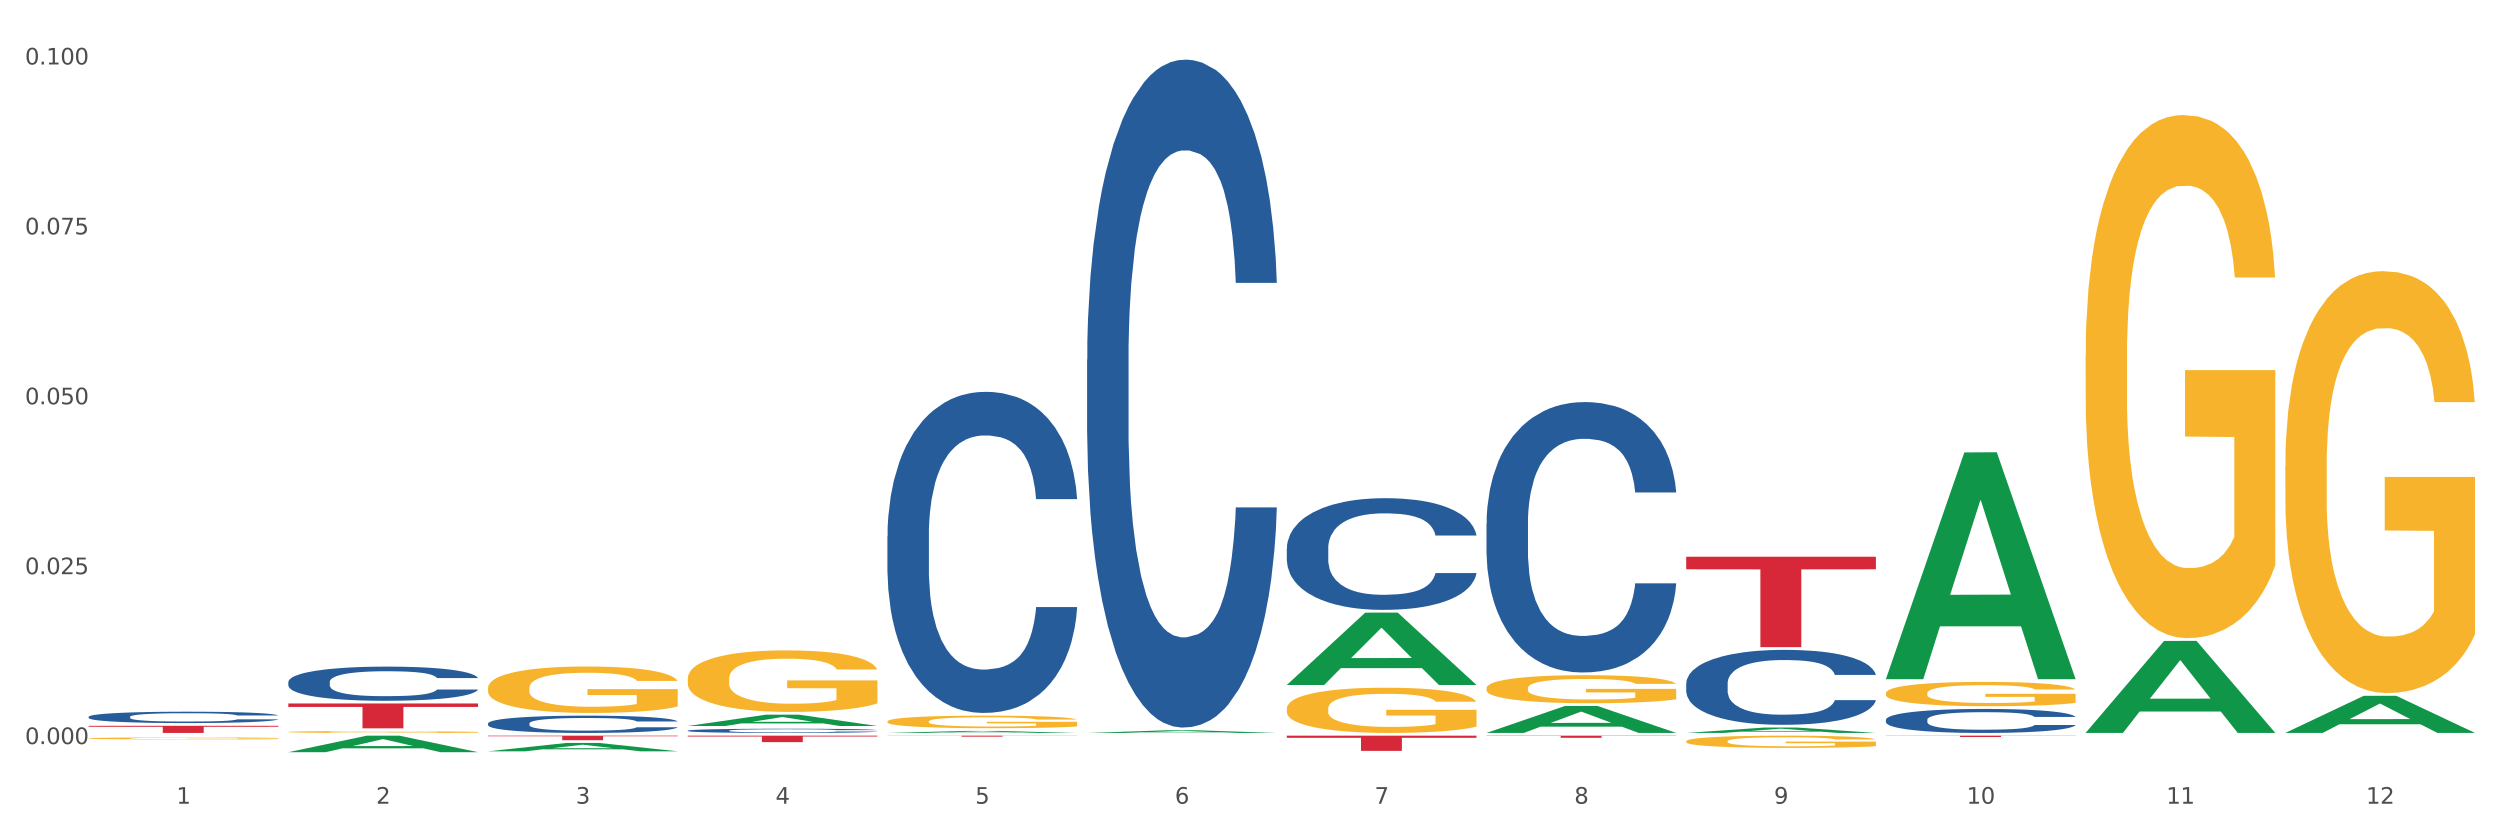 <?xml version="1.0" encoding="utf-8" standalone="no"?>
<!DOCTYPE svg PUBLIC "-//W3C//DTD SVG 1.1//EN"
  "http://www.w3.org/Graphics/SVG/1.1/DTD/svg11.dtd">
<svg xmlns:xlink="http://www.w3.org/1999/xlink" width="1080pt" height="360pt" viewBox="0 0 1080 360" xmlns="http://www.w3.org/2000/svg" version="1.1">
 <rect x="0" y="0" width="1080" height="360" fill="#333333" stroke="none"/>
 <defs>
  <style type="text/css">*{stroke-linejoin: round; stroke-linecap: butt}</style>
 </defs>
 <g id="figure_1">
  <g id="patch_1">
   <path d="M 0 360 
L 1080 360 
L 1080 0 
L 0 0 
z
" style="fill: #ffffff; stroke: #ffffff; stroke-linejoin: miter"/>
  </g>
  <g id="axes_1">
   <g id="matplotlib.axis_1">
    <g id="xtick_1">
     <g id="text_1">
      <!-- 1 -->
      <g style="fill: #4d4d4d" transform="translate(76.207 347.204) scale(0.096 -0.096)">
       <defs>
        <path id="DejaVuSans-31" d="M 794 531 
L 1825 531 
L 1825 4091 
L 703 3866 
L 703 4441 
L 1819 4666 
L 2450 4666 
L 2450 531 
L 3481 531 
L 3481 0 
L 794 0 
L 794 531 
z
" transform="scale(0.016)"/>
       </defs>
       <use xlink:href="#DejaVuSans-31"/>
      </g>
     </g>
    </g>
    <g id="xtick_2">
     <g id="text_2">
      <!-- 2 -->
      <g style="fill: #4d4d4d" transform="translate(162.476 347.204) scale(0.096 -0.096)">
       <defs>
        <path id="DejaVuSans-32" d="M 1228 531 
L 3431 531 
L 3431 0 
L 469 0 
L 469 531 
Q 828 903 1448 1529 
Q 2069 2156 2228 2338 
Q 2531 2678 2651 2914 
Q 2772 3150 2772 3378 
Q 2772 3750 2511 3984 
Q 2250 4219 1831 4219 
Q 1534 4219 1204 4116 
Q 875 4013 500 3803 
L 500 4441 
Q 881 4594 1212 4672 
Q 1544 4750 1819 4750 
Q 2544 4750 2975 4387 
Q 3406 4025 3406 3419 
Q 3406 3131 3298 2873 
Q 3191 2616 2906 2266 
Q 2828 2175 2409 1742 
Q 1991 1309 1228 531 
z
" transform="scale(0.016)"/>
       </defs>
       <use xlink:href="#DejaVuSans-32"/>
      </g>
     </g>
    </g>
    <g id="xtick_3">
     <g id="text_3">
      <!-- 3 -->
      <g style="fill: #4d4d4d" transform="translate(248.745 347.204) scale(0.096 -0.096)">
       <defs>
        <path id="DejaVuSans-33" d="M 2597 2516 
Q 3050 2419 3304 2112 
Q 3559 1806 3559 1356 
Q 3559 666 3084 287 
Q 2609 -91 1734 -91 
Q 1441 -91 1130 -33 
Q 819 25 488 141 
L 488 750 
Q 750 597 1062 519 
Q 1375 441 1716 441 
Q 2309 441 2620 675 
Q 2931 909 2931 1356 
Q 2931 1769 2642 2001 
Q 2353 2234 1838 2234 
L 1294 2234 
L 1294 2753 
L 1863 2753 
Q 2328 2753 2575 2939 
Q 2822 3125 2822 3475 
Q 2822 3834 2567 4026 
Q 2313 4219 1838 4219 
Q 1578 4219 1281 4162 
Q 984 4106 628 3988 
L 628 4550 
Q 988 4650 1302 4700 
Q 1616 4750 1894 4750 
Q 2613 4750 3031 4423 
Q 3450 4097 3450 3541 
Q 3450 3153 3228 2886 
Q 3006 2619 2597 2516 
z
" transform="scale(0.016)"/>
       </defs>
       <use xlink:href="#DejaVuSans-33"/>
      </g>
     </g>
    </g>
    <g id="xtick_4">
     <g id="text_4">
      <!-- 4 -->
      <g style="fill: #4d4d4d" transform="translate(335.014 347.204) scale(0.096 -0.096)">
       <defs>
        <path id="DejaVuSans-34" d="M 2419 4116 
L 825 1625 
L 2419 1625 
L 2419 4116 
z
M 2253 4666 
L 3047 4666 
L 3047 1625 
L 3713 1625 
L 3713 1100 
L 3047 1100 
L 3047 0 
L 2419 0 
L 2419 1100 
L 313 1100 
L 313 1709 
L 2253 4666 
z
" transform="scale(0.016)"/>
       </defs>
       <use xlink:href="#DejaVuSans-34"/>
      </g>
     </g>
    </g>
    <g id="xtick_5">
     <g id="text_5">
      <!-- 5 -->
      <g style="fill: #4d4d4d" transform="translate(421.284 347.204) scale(0.096 -0.096)">
       <defs>
        <path id="DejaVuSans-35" d="M 691 4666 
L 3169 4666 
L 3169 4134 
L 1269 4134 
L 1269 2991 
Q 1406 3038 1543 3061 
Q 1681 3084 1819 3084 
Q 2600 3084 3056 2656 
Q 3513 2228 3513 1497 
Q 3513 744 3044 326 
Q 2575 -91 1722 -91 
Q 1428 -91 1123 -41 
Q 819 9 494 109 
L 494 744 
Q 775 591 1075 516 
Q 1375 441 1709 441 
Q 2250 441 2565 725 
Q 2881 1009 2881 1497 
Q 2881 1984 2565 2268 
Q 2250 2553 1709 2553 
Q 1456 2553 1204 2497 
Q 953 2441 691 2322 
L 691 4666 
z
" transform="scale(0.016)"/>
       </defs>
       <use xlink:href="#DejaVuSans-35"/>
      </g>
     </g>
    </g>
    <g id="xtick_6">
     <g id="text_6">
      <!-- 6 -->
      <g style="fill: #4d4d4d" transform="translate(507.553 347.204) scale(0.096 -0.096)">
       <defs>
        <path id="DejaVuSans-36" d="M 2113 2584 
Q 1688 2584 1439 2293 
Q 1191 2003 1191 1497 
Q 1191 994 1439 701 
Q 1688 409 2113 409 
Q 2538 409 2786 701 
Q 3034 994 3034 1497 
Q 3034 2003 2786 2293 
Q 2538 2584 2113 2584 
z
M 3366 4563 
L 3366 3988 
Q 3128 4100 2886 4159 
Q 2644 4219 2406 4219 
Q 1781 4219 1451 3797 
Q 1122 3375 1075 2522 
Q 1259 2794 1537 2939 
Q 1816 3084 2150 3084 
Q 2853 3084 3261 2657 
Q 3669 2231 3669 1497 
Q 3669 778 3244 343 
Q 2819 -91 2113 -91 
Q 1303 -91 875 529 
Q 447 1150 447 2328 
Q 447 3434 972 4092 
Q 1497 4750 2381 4750 
Q 2619 4750 2861 4703 
Q 3103 4656 3366 4563 
z
" transform="scale(0.016)"/>
       </defs>
       <use xlink:href="#DejaVuSans-36"/>
      </g>
     </g>
    </g>
    <g id="xtick_7">
     <g id="text_7">
      <!-- 7 -->
      <g style="fill: #4d4d4d" transform="translate(593.822 347.204) scale(0.096 -0.096)">
       <defs>
        <path id="DejaVuSans-37" d="M 525 4666 
L 3525 4666 
L 3525 4397 
L 1831 0 
L 1172 0 
L 2766 4134 
L 525 4134 
L 525 4666 
z
" transform="scale(0.016)"/>
       </defs>
       <use xlink:href="#DejaVuSans-37"/>
      </g>
     </g>
    </g>
    <g id="xtick_8">
     <g id="text_8">
      <!-- 8 -->
      <g style="fill: #4d4d4d" transform="translate(680.091 347.204) scale(0.096 -0.096)">
       <defs>
        <path id="DejaVuSans-38" d="M 2034 2216 
Q 1584 2216 1326 1975 
Q 1069 1734 1069 1313 
Q 1069 891 1326 650 
Q 1584 409 2034 409 
Q 2484 409 2743 651 
Q 3003 894 3003 1313 
Q 3003 1734 2745 1975 
Q 2488 2216 2034 2216 
z
M 1403 2484 
Q 997 2584 770 2862 
Q 544 3141 544 3541 
Q 544 4100 942 4425 
Q 1341 4750 2034 4750 
Q 2731 4750 3128 4425 
Q 3525 4100 3525 3541 
Q 3525 3141 3298 2862 
Q 3072 2584 2669 2484 
Q 3125 2378 3379 2068 
Q 3634 1759 3634 1313 
Q 3634 634 3220 271 
Q 2806 -91 2034 -91 
Q 1263 -91 848 271 
Q 434 634 434 1313 
Q 434 1759 690 2068 
Q 947 2378 1403 2484 
z
M 1172 3481 
Q 1172 3119 1398 2916 
Q 1625 2713 2034 2713 
Q 2441 2713 2670 2916 
Q 2900 3119 2900 3481 
Q 2900 3844 2670 4047 
Q 2441 4250 2034 4250 
Q 1625 4250 1398 4047 
Q 1172 3844 1172 3481 
z
" transform="scale(0.016)"/>
       </defs>
       <use xlink:href="#DejaVuSans-38"/>
      </g>
     </g>
    </g>
    <g id="xtick_9">
     <g id="text_9">
      <!-- 9 -->
      <g style="fill: #4d4d4d" transform="translate(766.361 347.204) scale(0.096 -0.096)">
       <defs>
        <path id="DejaVuSans-39" d="M 703 97 
L 703 672 
Q 941 559 1184 500 
Q 1428 441 1663 441 
Q 2288 441 2617 861 
Q 2947 1281 2994 2138 
Q 2813 1869 2534 1725 
Q 2256 1581 1919 1581 
Q 1219 1581 811 2004 
Q 403 2428 403 3163 
Q 403 3881 828 4315 
Q 1253 4750 1959 4750 
Q 2769 4750 3195 4129 
Q 3622 3509 3622 2328 
Q 3622 1225 3098 567 
Q 2575 -91 1691 -91 
Q 1453 -91 1209 -44 
Q 966 3 703 97 
z
M 1959 2075 
Q 2384 2075 2632 2365 
Q 2881 2656 2881 3163 
Q 2881 3666 2632 3958 
Q 2384 4250 1959 4250 
Q 1534 4250 1286 3958 
Q 1038 3666 1038 3163 
Q 1038 2656 1286 2365 
Q 1534 2075 1959 2075 
z
" transform="scale(0.016)"/>
       </defs>
       <use xlink:href="#DejaVuSans-39"/>
      </g>
     </g>
    </g>
    <g id="xtick_10">
     <g id="text_10">
      <!-- 10 -->
      <g style="fill: #4d4d4d" transform="translate(849.576 347.204) scale(0.096 -0.096)">
       <defs>
        <path id="DejaVuSans-30" d="M 2034 4250 
Q 1547 4250 1301 3770 
Q 1056 3291 1056 2328 
Q 1056 1369 1301 889 
Q 1547 409 2034 409 
Q 2525 409 2770 889 
Q 3016 1369 3016 2328 
Q 3016 3291 2770 3770 
Q 2525 4250 2034 4250 
z
M 2034 4750 
Q 2819 4750 3233 4129 
Q 3647 3509 3647 2328 
Q 3647 1150 3233 529 
Q 2819 -91 2034 -91 
Q 1250 -91 836 529 
Q 422 1150 422 2328 
Q 422 3509 836 4129 
Q 1250 4750 2034 4750 
z
" transform="scale(0.016)"/>
       </defs>
       <use xlink:href="#DejaVuSans-31"/>
       <use xlink:href="#DejaVuSans-30" transform="translate(63.623 0)"/>
      </g>
     </g>
    </g>
    <g id="xtick_11">
     <g id="text_11">
      <!-- 11 -->
      <g style="fill: #4d4d4d" transform="translate(935.845 347.204) scale(0.096 -0.096)">
       <use xlink:href="#DejaVuSans-31"/>
       <use xlink:href="#DejaVuSans-31" transform="translate(63.623 0)"/>
      </g>
     </g>
    </g>
    <g id="xtick_12">
     <g id="text_12">
      <!-- 12 -->
      <g style="fill: #4d4d4d" transform="translate(1022.114 347.204) scale(0.096 -0.096)">
       <use xlink:href="#DejaVuSans-31"/>
       <use xlink:href="#DejaVuSans-32" transform="translate(63.623 0)"/>
      </g>
     </g>
    </g>
    <g id="xtick_13"/>
    <g id="xtick_14"/>
    <g id="xtick_15"/>
    <g id="xtick_16"/>
    <g id="xtick_17"/>
    <g id="xtick_18"/>
    <g id="xtick_19"/>
    <g id="xtick_20"/>
    <g id="xtick_21"/>
    <g id="xtick_22"/>
    <g id="xtick_23"/>
   </g>
   <g id="matplotlib.axis_2">
    <g id="ytick_1">
     <g id="text_13">
      <!-- 0.000 -->
      <g style="fill: #4d4d4d" transform="translate(10.8 321.449) scale(0.096 -0.096)">
       <defs>
        <path id="DejaVuSans-2e" d="M 684 794 
L 1344 794 
L 1344 0 
L 684 0 
L 684 794 
z
" transform="scale(0.016)"/>
       </defs>
       <use xlink:href="#DejaVuSans-30"/>
       <use xlink:href="#DejaVuSans-2e" transform="translate(63.623 0)"/>
       <use xlink:href="#DejaVuSans-30" transform="translate(95.41 0)"/>
       <use xlink:href="#DejaVuSans-30" transform="translate(159.033 0)"/>
       <use xlink:href="#DejaVuSans-30" transform="translate(222.656 0)"/>
      </g>
     </g>
    </g>
    <g id="ytick_2">
     <g id="text_14">
      <!-- 0.025 -->
      <g style="fill: #4d4d4d" transform="translate(10.8 248.051) scale(0.096 -0.096)">
       <use xlink:href="#DejaVuSans-30"/>
       <use xlink:href="#DejaVuSans-2e" transform="translate(63.623 0)"/>
       <use xlink:href="#DejaVuSans-30" transform="translate(95.41 0)"/>
       <use xlink:href="#DejaVuSans-32" transform="translate(159.033 0)"/>
       <use xlink:href="#DejaVuSans-35" transform="translate(222.656 0)"/>
      </g>
     </g>
    </g>
    <g id="ytick_3">
     <g id="text_15">
      <!-- 0.050 -->
      <g style="fill: #4d4d4d" transform="translate(10.8 174.654) scale(0.096 -0.096)">
       <use xlink:href="#DejaVuSans-30"/>
       <use xlink:href="#DejaVuSans-2e" transform="translate(63.623 0)"/>
       <use xlink:href="#DejaVuSans-30" transform="translate(95.41 0)"/>
       <use xlink:href="#DejaVuSans-35" transform="translate(159.033 0)"/>
       <use xlink:href="#DejaVuSans-30" transform="translate(222.656 0)"/>
      </g>
     </g>
    </g>
    <g id="ytick_4">
     <g id="text_16">
      <!-- 0.075 -->
      <g style="fill: #4d4d4d" transform="translate(10.8 101.257) scale(0.096 -0.096)">
       <use xlink:href="#DejaVuSans-30"/>
       <use xlink:href="#DejaVuSans-2e" transform="translate(63.623 0)"/>
       <use xlink:href="#DejaVuSans-30" transform="translate(95.41 0)"/>
       <use xlink:href="#DejaVuSans-37" transform="translate(159.033 0)"/>
       <use xlink:href="#DejaVuSans-35" transform="translate(222.656 0)"/>
      </g>
     </g>
    </g>
    <g id="ytick_5">
     <g id="text_17">
      <!-- 0.100 -->
      <g style="fill: #4d4d4d" transform="translate(10.8 27.86) scale(0.096 -0.096)">
       <use xlink:href="#DejaVuSans-30"/>
       <use xlink:href="#DejaVuSans-2e" transform="translate(63.623 0)"/>
       <use xlink:href="#DejaVuSans-31" transform="translate(95.41 0)"/>
       <use xlink:href="#DejaVuSans-30" transform="translate(159.033 0)"/>
       <use xlink:href="#DejaVuSans-30" transform="translate(222.656 0)"/>
      </g>
     </g>
    </g>
    <g id="ytick_6"/>
    <g id="ytick_7"/>
    <g id="ytick_8"/>
    <g id="ytick_9"/>
   </g>
   <g id="PolyCollection_1">
    <path d="M 124.552 324.936 
L 124.637 324.929 
L 158.433 317.808 
L 172.458 317.801 
L 206.508 324.95 
L 190.286 324.95 
L 182.935 323.285 
L 148.041 323.285 
L 147.787 323.312 
L 140.69 324.95 
L 124.552 324.95 
L 124.552 324.936 
L 152.434 322.292 
L 178.542 322.285 
L 165.615 319.325 
L 165.446 319.311 
L 165.277 319.332 
L 152.35 322.285 
L 152.434 322.292 
L 124.552 324.936 
z
" clip-path="url(#p3718c3c2a5)" style="fill: #109648"/>
    <path d="M 814.706 317.801 
L 896.662 317.801 
L 896.662 317.882 
L 864.423 317.883 
L 864.423 318.385 
L 846.75 318.385 
L 846.75 317.883 
L 814.706 317.882 
L 814.706 317.802 
L 814.706 317.801 
z
" clip-path="url(#p3718c3c2a5)" style="fill: #d62839"/>
    <path d="M 728.437 240.504 
L 810.392 240.504 
L 810.392 245.933 
L 778.154 245.97 
L 778.154 279.571 
L 760.481 279.571 
L 760.481 245.97 
L 728.437 245.933 
L 728.437 240.541 
L 728.437 240.504 
z
" clip-path="url(#p3718c3c2a5)" style="fill: #d62839"/>
    <path d="M 728.437 320.246 
L 728.533 320.241 
L 728.533 320.067 
L 728.727 319.918 
L 729.695 319.555 
L 731.146 319.256 
L 732.21 319.096 
L 733.275 318.966 
L 734.533 318.835 
L 736.081 318.7 
L 738.887 318.502 
L 740.628 318.4 
L 742.757 318.294 
L 746.628 318.139 
L 749.434 318.053 
L 752.336 317.98 
L 757.078 317.893 
L 760.174 317.854 
L 763.464 317.825 
L 767.431 317.806 
L 770.43 317.801 
L 777.01 317.816 
L 782.622 317.859 
L 785.332 317.893 
L 788.815 317.951 
L 790.653 317.99 
L 793.653 318.067 
L 796.749 318.168 
L 798.878 318.255 
L 802.071 318.42 
L 804.49 318.584 
L 806.716 318.787 
L 807.877 318.927 
L 808.747 319.057 
L 809.522 319.207 
L 810.296 319.444 
L 792.879 319.444 
L 792.201 319.275 
L 791.137 319.115 
L 789.589 318.961 
L 788.234 318.864 
L 785.912 318.743 
L 783.783 318.666 
L 781.558 318.608 
L 778.849 318.56 
L 776.72 318.536 
L 773.72 318.516 
L 767.818 318.521 
L 763.851 318.56 
L 761.142 318.608 
L 759.4 318.652 
L 757.852 318.7 
L 756.11 318.768 
L 754.078 318.869 
L 752.627 318.961 
L 751.175 319.077 
L 750.014 319.193 
L 748.95 319.328 
L 748.079 319.473 
L 747.402 319.623 
L 746.821 319.806 
L 746.337 320.111 
L 746.337 320.773 
L 746.531 320.922 
L 747.015 321.121 
L 747.595 321.27 
L 748.563 321.449 
L 749.434 321.57 
L 751.078 321.744 
L 752.917 321.889 
L 754.368 321.981 
L 755.82 322.058 
L 758.335 322.164 
L 761.142 322.251 
L 763.561 322.304 
L 766.85 322.353 
L 769.076 322.372 
L 771.011 322.382 
L 775.752 322.382 
L 779.139 322.367 
L 782.913 322.333 
L 785.815 322.29 
L 788.234 322.237 
L 790.944 322.15 
L 792.685 322.068 
L 792.685 321.058 
L 771.398 321.053 
L 771.398 320.381 
L 810.392 320.381 
L 810.392 322.353 
L 808.747 322.454 
L 806.909 322.546 
L 804.974 322.628 
L 802.071 322.73 
L 798.588 322.826 
L 795.491 322.894 
L 792.201 322.952 
L 788.331 323.005 
L 783.3 323.053 
L 780.203 323.073 
L 776.333 323.087 
L 771.785 323.092 
L 767.818 323.082 
L 763.948 323.058 
L 759.884 323.015 
L 755.916 322.952 
L 752.917 322.889 
L 749.917 322.812 
L 746.724 322.71 
L 744.209 322.614 
L 742.273 322.527 
L 740.145 322.415 
L 737.822 322.271 
L 736.081 322.14 
L 734.533 322.005 
L 732.888 321.831 
L 731.726 321.681 
L 730.565 321.493 
L 729.888 321.352 
L 729.114 321.135 
L 728.533 320.831 
L 728.437 320.246 
z
" clip-path="url(#p3718c3c2a5)" style="fill: #f7b32b"/>
    <path d="M 642.167 297.281 
L 642.264 297.27 
L 642.264 296.871 
L 642.458 296.528 
L 643.425 295.699 
L 644.877 295.013 
L 645.941 294.647 
L 647.005 294.349 
L 648.263 294.05 
L 649.811 293.74 
L 652.618 293.287 
L 654.359 293.054 
L 656.488 292.811 
L 660.358 292.457 
L 663.164 292.258 
L 666.067 292.092 
L 670.808 291.893 
L 673.905 291.804 
L 677.195 291.738 
L 681.162 291.694 
L 684.161 291.682 
L 690.741 291.716 
L 696.353 291.815 
L 699.062 291.893 
L 702.546 292.025 
L 704.384 292.114 
L 707.384 292.291 
L 710.48 292.523 
L 712.609 292.722 
L 715.802 293.099 
L 718.221 293.475 
L 720.446 293.939 
L 721.607 294.26 
L 722.478 294.559 
L 723.252 294.902 
L 724.026 295.444 
L 706.61 295.444 
L 705.932 295.057 
L 704.868 294.692 
L 703.32 294.338 
L 701.965 294.116 
L 699.643 293.84 
L 697.514 293.663 
L 695.289 293.53 
L 692.579 293.419 
L 690.451 293.364 
L 687.451 293.32 
L 681.549 293.331 
L 677.582 293.419 
L 674.872 293.53 
L 673.131 293.63 
L 671.582 293.74 
L 669.841 293.895 
L 667.809 294.128 
L 666.357 294.338 
L 664.906 294.603 
L 663.745 294.869 
L 662.681 295.179 
L 661.81 295.51 
L 661.132 295.853 
L 660.552 296.274 
L 660.068 296.971 
L 660.068 298.487 
L 660.262 298.829 
L 660.745 299.283 
L 661.326 299.626 
L 662.294 300.035 
L 663.164 300.312 
L 664.809 300.71 
L 666.648 301.042 
L 668.099 301.252 
L 669.551 301.429 
L 672.066 301.673 
L 674.872 301.872 
L 677.291 301.994 
L 680.581 302.104 
L 682.807 302.149 
L 684.742 302.171 
L 689.483 302.171 
L 692.87 302.137 
L 696.643 302.06 
L 699.546 301.96 
L 701.965 301.839 
L 704.674 301.64 
L 706.416 301.452 
L 706.416 299.139 
L 685.129 299.128 
L 685.129 297.59 
L 724.123 297.59 
L 724.123 302.104 
L 722.478 302.337 
L 720.64 302.547 
L 718.705 302.735 
L 715.802 302.967 
L 712.318 303.188 
L 709.222 303.343 
L 705.932 303.476 
L 702.062 303.598 
L 697.03 303.708 
L 693.934 303.753 
L 690.064 303.786 
L 685.516 303.797 
L 681.549 303.775 
L 677.678 303.72 
L 673.614 303.62 
L 669.647 303.476 
L 666.648 303.332 
L 663.648 303.155 
L 660.455 302.923 
L 657.939 302.702 
L 656.004 302.503 
L 653.875 302.248 
L 651.553 301.916 
L 649.811 301.617 
L 648.263 301.308 
L 646.618 300.909 
L 645.457 300.566 
L 644.296 300.135 
L 643.619 299.814 
L 642.845 299.316 
L 642.264 298.619 
L 642.167 297.281 
z
" clip-path="url(#p3718c3c2a5)" style="fill: #f7b32b"/>
    <path d="M 814.706 299.442 
L 814.803 299.432 
L 814.803 299.087 
L 814.996 298.789 
L 815.964 298.069 
L 817.415 297.474 
L 818.479 297.158 
L 819.544 296.899 
L 820.802 296.64 
L 822.35 296.371 
L 825.156 295.977 
L 826.898 295.776 
L 829.026 295.565 
L 832.897 295.258 
L 835.703 295.085 
L 838.606 294.941 
L 843.347 294.768 
L 846.443 294.692 
L 849.733 294.634 
L 853.7 294.596 
L 856.7 294.586 
L 863.279 294.615 
L 868.891 294.701 
L 871.601 294.768 
L 875.084 294.883 
L 876.923 294.96 
L 879.922 295.114 
L 883.018 295.315 
L 885.147 295.488 
L 888.34 295.814 
L 890.759 296.141 
L 892.985 296.544 
L 894.146 296.822 
L 895.017 297.081 
L 895.791 297.379 
L 896.565 297.849 
L 879.148 297.849 
L 878.471 297.513 
L 877.406 297.196 
L 875.858 296.889 
L 874.504 296.697 
L 872.181 296.457 
L 870.053 296.304 
L 867.827 296.189 
L 865.118 296.093 
L 862.989 296.045 
L 859.99 296.006 
L 854.087 296.016 
L 850.12 296.093 
L 847.411 296.189 
L 845.669 296.275 
L 844.121 296.371 
L 842.379 296.505 
L 840.347 296.707 
L 838.896 296.889 
L 837.444 297.119 
L 836.283 297.35 
L 835.219 297.618 
L 834.348 297.906 
L 833.671 298.204 
L 833.09 298.568 
L 832.606 299.173 
L 832.606 300.488 
L 832.8 300.785 
L 833.284 301.179 
L 833.864 301.476 
L 834.832 301.831 
L 835.703 302.071 
L 837.348 302.417 
L 839.186 302.705 
L 840.638 302.887 
L 842.089 303.04 
L 844.605 303.252 
L 847.411 303.424 
L 849.83 303.53 
L 853.12 303.626 
L 855.345 303.664 
L 857.28 303.683 
L 862.021 303.683 
L 865.408 303.655 
L 869.182 303.587 
L 872.085 303.501 
L 874.504 303.395 
L 877.213 303.223 
L 878.955 303.06 
L 878.955 301.054 
L 857.667 301.044 
L 857.667 299.71 
L 896.662 299.71 
L 896.662 303.626 
L 895.017 303.827 
L 893.178 304.01 
L 891.243 304.173 
L 888.34 304.374 
L 884.857 304.566 
L 881.761 304.701 
L 878.471 304.816 
L 874.6 304.921 
L 869.569 305.017 
L 866.472 305.056 
L 862.602 305.084 
L 858.054 305.094 
L 854.087 305.075 
L 850.217 305.027 
L 846.153 304.941 
L 842.186 304.816 
L 839.186 304.691 
L 836.187 304.537 
L 832.993 304.336 
L 830.478 304.144 
L 828.543 303.971 
L 826.414 303.751 
L 824.092 303.463 
L 822.35 303.204 
L 820.802 302.935 
L 819.157 302.589 
L 817.996 302.292 
L 816.835 301.918 
L 816.157 301.639 
L 815.383 301.207 
L 814.803 300.603 
L 814.706 299.442 
z
" clip-path="url(#p3718c3c2a5)" style="fill: #f7b32b"/>
    <path d="M 987.244 201.364 
L 987.341 201.198 
L 987.341 195.205 
L 987.535 190.045 
L 988.502 177.561 
L 989.954 167.241 
L 991.018 161.748 
L 992.082 157.254 
L 993.34 152.759 
L 994.888 148.099 
L 997.694 141.274 
L 999.436 137.779 
L 1001.565 134.117 
L 1005.435 128.79 
L 1008.241 125.794 
L 1011.144 123.297 
L 1015.885 120.301 
L 1018.982 118.969 
L 1022.271 117.971 
L 1026.239 117.305 
L 1029.238 117.138 
L 1035.818 117.638 
L 1041.43 119.136 
L 1044.139 120.301 
L 1047.623 122.298 
L 1049.461 123.63 
L 1052.461 126.293 
L 1055.557 129.789 
L 1057.686 132.785 
L 1060.879 138.444 
L 1063.298 144.104 
L 1065.523 151.095 
L 1066.684 155.922 
L 1067.555 160.416 
L 1068.329 165.576 
L 1069.103 173.733 
L 1051.686 173.733 
L 1051.009 167.907 
L 1049.945 162.414 
L 1048.397 157.087 
L 1047.042 153.758 
L 1044.72 149.597 
L 1042.591 146.934 
L 1040.366 144.936 
L 1037.656 143.272 
L 1035.528 142.439 
L 1032.528 141.774 
L 1026.626 141.94 
L 1022.658 143.272 
L 1019.949 144.936 
L 1018.207 146.434 
L 1016.659 148.099 
L 1014.918 150.429 
L 1012.886 153.925 
L 1011.434 157.087 
L 1009.983 161.082 
L 1008.822 165.077 
L 1007.757 169.738 
L 1006.887 174.731 
L 1006.209 179.892 
L 1005.629 186.217 
L 1005.145 196.703 
L 1005.145 219.508 
L 1005.338 224.668 
L 1005.822 231.492 
L 1006.403 236.652 
L 1007.37 242.811 
L 1008.241 246.973 
L 1009.886 252.965 
L 1011.725 257.959 
L 1013.176 261.121 
L 1014.627 263.784 
L 1017.143 267.446 
L 1019.949 270.443 
L 1022.368 272.274 
L 1025.658 273.938 
L 1027.883 274.604 
L 1029.819 274.937 
L 1034.56 274.937 
L 1037.947 274.437 
L 1041.72 273.272 
L 1044.623 271.774 
L 1047.042 269.943 
L 1049.751 266.947 
L 1051.493 264.117 
L 1051.493 229.328 
L 1030.206 229.162 
L 1030.206 206.025 
L 1069.2 206.025 
L 1069.2 273.938 
L 1067.555 277.434 
L 1065.717 280.596 
L 1063.781 283.426 
L 1060.879 286.922 
L 1057.395 290.251 
L 1054.299 292.581 
L 1051.009 294.578 
L 1047.139 296.409 
L 1042.107 298.074 
L 1039.011 298.74 
L 1035.14 299.239 
L 1030.593 299.406 
L 1026.626 299.073 
L 1022.755 298.24 
L 1018.691 296.742 
L 1014.724 294.578 
L 1011.725 292.415 
L 1008.725 289.751 
L 1005.532 286.256 
L 1003.016 282.927 
L 1001.081 279.93 
L 998.952 276.102 
L 996.63 271.108 
L 994.888 266.614 
L 993.34 261.953 
L 991.695 255.961 
L 990.534 250.801 
L 989.373 244.309 
L 988.696 239.482 
L 987.922 231.992 
L 987.341 221.505 
L 987.244 201.364 
z
" clip-path="url(#p3718c3c2a5)" style="fill: #f7b32b"/>
    <path d="M 900.975 154.126 
L 901.072 153.92 
L 901.072 146.491 
L 901.265 140.093 
L 902.233 124.615 
L 903.684 111.819 
L 904.749 105.009 
L 905.813 99.437 
L 907.071 93.865 
L 908.619 88.086 
L 911.425 79.625 
L 913.167 75.291 
L 915.296 70.751 
L 919.166 64.147 
L 921.972 60.432 
L 924.875 57.336 
L 929.616 53.621 
L 932.712 51.97 
L 936.002 50.732 
L 939.969 49.907 
L 942.969 49.7 
L 949.549 50.319 
L 955.161 52.177 
L 957.87 53.621 
L 961.353 56.098 
L 963.192 57.749 
L 966.191 61.051 
L 969.288 65.385 
L 971.416 69.1 
L 974.609 76.116 
L 977.028 83.133 
L 979.254 91.801 
L 980.415 97.786 
L 981.286 103.358 
L 982.06 109.756 
L 982.834 119.868 
L 965.417 119.868 
L 964.74 112.645 
L 963.676 105.835 
L 962.127 99.231 
L 960.773 95.103 
L 958.451 89.944 
L 956.322 86.642 
L 954.096 84.165 
L 951.387 82.101 
L 949.258 81.069 
L 946.259 80.244 
L 940.356 80.45 
L 936.389 82.101 
L 933.68 84.165 
L 931.938 86.022 
L 930.39 88.086 
L 928.648 90.975 
L 926.616 95.309 
L 925.165 99.231 
L 923.714 104.184 
L 922.553 109.137 
L 921.488 114.915 
L 920.617 121.106 
L 919.94 127.504 
L 919.359 135.346 
L 918.876 148.348 
L 918.876 176.621 
L 919.069 183.019 
L 919.553 191.48 
L 920.134 197.878 
L 921.101 205.514 
L 921.972 210.673 
L 923.617 218.103 
L 925.455 224.294 
L 926.907 228.215 
L 928.358 231.517 
L 930.874 236.058 
L 933.68 239.772 
L 936.099 242.042 
L 939.389 244.106 
L 941.614 244.932 
L 943.549 245.344 
L 948.291 245.344 
L 951.677 244.725 
L 955.451 243.281 
L 958.354 241.423 
L 960.773 239.153 
L 963.482 235.438 
L 965.224 231.93 
L 965.224 188.798 
L 943.937 188.591 
L 943.937 159.905 
L 982.931 159.905 
L 982.931 244.106 
L 981.286 248.44 
L 979.447 252.361 
L 977.512 255.87 
L 974.609 260.204 
L 971.126 264.331 
L 968.03 267.22 
L 964.74 269.697 
L 960.87 271.967 
L 955.838 274.031 
L 952.742 274.856 
L 948.871 275.475 
L 944.324 275.682 
L 940.356 275.269 
L 936.486 274.237 
L 932.422 272.38 
L 928.455 269.697 
L 925.455 267.014 
L 922.456 263.712 
L 919.263 259.378 
L 916.747 255.25 
L 914.812 251.536 
L 912.683 246.789 
L 910.361 240.598 
L 908.619 235.026 
L 907.071 229.247 
L 905.426 221.818 
L 904.265 215.42 
L 903.104 207.371 
L 902.426 201.386 
L 901.652 192.1 
L 901.072 179.098 
L 900.975 154.126 
z
" clip-path="url(#p3718c3c2a5)" style="fill: #f7b32b"/>
    <path d="M 38.283 318.977 
L 38.38 318.976 
L 38.38 318.947 
L 38.573 318.923 
L 39.541 318.863 
L 40.992 318.814 
L 42.057 318.788 
L 43.121 318.767 
L 44.379 318.745 
L 45.927 318.723 
L 48.733 318.691 
L 50.475 318.674 
L 52.603 318.656 
L 56.474 318.631 
L 59.28 318.617 
L 62.183 318.605 
L 66.924 318.591 
L 70.02 318.584 
L 73.31 318.58 
L 77.277 318.576 
L 80.277 318.576 
L 86.857 318.578 
L 92.469 318.585 
L 95.178 318.591 
L 98.661 318.6 
L 100.5 318.607 
L 103.499 318.619 
L 106.596 318.636 
L 108.724 318.65 
L 111.917 318.677 
L 114.336 318.704 
L 116.562 318.737 
L 117.723 318.76 
L 118.594 318.782 
L 119.368 318.806 
L 120.142 318.845 
L 102.725 318.845 
L 102.048 318.817 
L 100.983 318.791 
L 99.435 318.766 
L 98.081 318.75 
L 95.758 318.73 
L 93.63 318.717 
L 91.404 318.708 
L 88.695 318.7 
L 86.566 318.696 
L 83.567 318.693 
L 77.664 318.694 
L 73.697 318.7 
L 70.988 318.708 
L 69.246 318.715 
L 67.698 318.723 
L 65.956 318.734 
L 63.924 318.751 
L 62.473 318.766 
L 61.022 318.785 
L 59.86 318.804 
L 58.796 318.826 
L 57.925 318.85 
L 57.248 318.874 
L 56.667 318.904 
L 56.184 318.954 
L 56.184 319.063 
L 56.377 319.088 
L 56.861 319.12 
L 57.441 319.145 
L 58.409 319.174 
L 59.28 319.194 
L 60.925 319.222 
L 62.763 319.246 
L 64.215 319.261 
L 65.666 319.274 
L 68.182 319.291 
L 70.988 319.305 
L 73.407 319.314 
L 76.697 319.322 
L 78.922 319.325 
L 80.857 319.327 
L 85.599 319.327 
L 88.985 319.324 
L 92.759 319.319 
L 95.662 319.312 
L 98.081 319.303 
L 100.79 319.289 
L 102.532 319.275 
L 102.532 319.11 
L 81.244 319.109 
L 81.244 318.999 
L 120.239 318.999 
L 120.239 319.322 
L 118.594 319.339 
L 116.755 319.354 
L 114.82 319.367 
L 111.917 319.384 
L 108.434 319.4 
L 105.338 319.411 
L 102.048 319.42 
L 98.177 319.429 
L 93.146 319.437 
L 90.05 319.44 
L 86.179 319.443 
L 81.631 319.443 
L 77.664 319.442 
L 73.794 319.438 
L 69.73 319.431 
L 65.763 319.42 
L 62.763 319.41 
L 59.764 319.397 
L 56.571 319.381 
L 54.055 319.365 
L 52.12 319.351 
L 49.991 319.332 
L 47.669 319.309 
L 45.927 319.287 
L 44.379 319.265 
L 42.734 319.237 
L 41.573 319.212 
L 40.412 319.181 
L 39.734 319.158 
L 38.96 319.122 
L 38.38 319.072 
L 38.283 318.977 
z
" clip-path="url(#p3718c3c2a5)" style="fill: #f7b32b"/>
    <path d="M 124.552 316.194 
L 124.649 316.194 
L 124.649 316.167 
L 124.842 316.144 
L 125.81 316.088 
L 127.261 316.042 
L 128.326 316.017 
L 129.39 315.997 
L 130.648 315.977 
L 132.196 315.956 
L 135.002 315.925 
L 136.744 315.91 
L 138.873 315.893 
L 142.743 315.87 
L 145.549 315.856 
L 148.452 315.845 
L 153.193 315.832 
L 156.289 315.826 
L 159.579 315.821 
L 163.546 315.818 
L 166.546 315.817 
L 173.126 315.82 
L 178.738 315.826 
L 181.447 315.832 
L 184.93 315.841 
L 186.769 315.847 
L 189.768 315.858 
L 192.865 315.874 
L 194.994 315.887 
L 198.187 315.913 
L 200.606 315.938 
L 202.831 315.969 
L 203.992 315.991 
L 204.863 316.011 
L 205.637 316.034 
L 206.411 316.071 
L 188.994 316.071 
L 188.317 316.045 
L 187.253 316.02 
L 185.705 315.996 
L 184.35 315.981 
L 182.028 315.963 
L 179.899 315.951 
L 177.673 315.942 
L 174.964 315.934 
L 172.835 315.931 
L 169.836 315.928 
L 163.934 315.928 
L 159.966 315.934 
L 157.257 315.942 
L 155.515 315.949 
L 153.967 315.956 
L 152.226 315.966 
L 150.194 315.982 
L 148.742 315.996 
L 147.291 316.014 
L 146.13 316.032 
L 145.065 316.053 
L 144.194 316.075 
L 143.517 316.098 
L 142.937 316.127 
L 142.453 316.174 
L 142.453 316.276 
L 142.646 316.299 
L 143.13 316.329 
L 143.711 316.352 
L 144.678 316.38 
L 145.549 316.398 
L 147.194 316.425 
L 149.032 316.448 
L 150.484 316.462 
L 151.935 316.474 
L 154.451 316.49 
L 157.257 316.503 
L 159.676 316.512 
L 162.966 316.519 
L 165.191 316.522 
L 167.127 316.524 
L 171.868 316.524 
L 175.254 316.521 
L 179.028 316.516 
L 181.931 316.509 
L 184.35 316.501 
L 187.059 316.488 
L 188.801 316.475 
L 188.801 316.32 
L 167.514 316.319 
L 167.514 316.215 
L 206.508 316.215 
L 206.508 316.519 
L 204.863 316.535 
L 203.025 316.549 
L 201.089 316.562 
L 198.187 316.577 
L 194.703 316.592 
L 191.607 316.603 
L 188.317 316.612 
L 184.447 316.62 
L 179.415 316.627 
L 176.319 316.63 
L 172.448 316.632 
L 167.901 316.633 
L 163.934 316.632 
L 160.063 316.628 
L 155.999 316.621 
L 152.032 316.612 
L 149.032 316.602 
L 146.033 316.59 
L 142.84 316.574 
L 140.324 316.559 
L 138.389 316.546 
L 136.26 316.529 
L 133.938 316.506 
L 132.196 316.486 
L 130.648 316.466 
L 129.003 316.439 
L 127.842 316.416 
L 126.681 316.387 
L 126.004 316.365 
L 125.23 316.331 
L 124.649 316.285 
L 124.552 316.194 
z
" clip-path="url(#p3718c3c2a5)" style="fill: #f7b32b"/>
    <path d="M 210.821 297.206 
L 210.918 297.187 
L 210.918 296.528 
L 211.112 295.96 
L 212.079 294.586 
L 213.531 293.45 
L 214.595 292.845 
L 215.659 292.351 
L 216.917 291.856 
L 218.465 291.343 
L 221.271 290.592 
L 223.013 290.207 
L 225.142 289.804 
L 229.012 289.218 
L 231.818 288.888 
L 234.721 288.613 
L 239.462 288.284 
L 242.559 288.137 
L 245.849 288.027 
L 249.816 287.954 
L 252.815 287.936 
L 259.395 287.991 
L 265.007 288.155 
L 267.716 288.284 
L 271.2 288.504 
L 273.038 288.65 
L 276.038 288.943 
L 279.134 289.328 
L 281.263 289.658 
L 284.456 290.281 
L 286.875 290.903 
L 289.1 291.673 
L 290.261 292.204 
L 291.132 292.699 
L 291.906 293.267 
L 292.68 294.164 
L 275.264 294.164 
L 274.586 293.523 
L 273.522 292.919 
L 271.974 292.332 
L 270.619 291.966 
L 268.297 291.508 
L 266.168 291.215 
L 263.943 290.995 
L 261.233 290.812 
L 259.105 290.72 
L 256.105 290.647 
L 250.203 290.665 
L 246.236 290.812 
L 243.526 290.995 
L 241.785 291.16 
L 240.236 291.343 
L 238.495 291.6 
L 236.463 291.984 
L 235.011 292.332 
L 233.56 292.772 
L 232.399 293.212 
L 231.335 293.725 
L 230.464 294.274 
L 229.786 294.842 
L 229.206 295.538 
L 228.722 296.693 
L 228.722 299.202 
L 228.916 299.77 
L 229.399 300.521 
L 229.98 301.089 
L 230.947 301.767 
L 231.818 302.225 
L 233.463 302.885 
L 235.302 303.434 
L 236.753 303.782 
L 238.204 304.076 
L 240.72 304.479 
L 243.526 304.808 
L 245.945 305.01 
L 249.235 305.193 
L 251.461 305.266 
L 253.396 305.303 
L 258.137 305.303 
L 261.524 305.248 
L 265.297 305.12 
L 268.2 304.955 
L 270.619 304.753 
L 273.328 304.424 
L 275.07 304.112 
L 275.07 300.283 
L 253.783 300.265 
L 253.783 297.719 
L 292.777 297.719 
L 292.777 305.193 
L 291.132 305.578 
L 289.294 305.926 
L 287.359 306.237 
L 284.456 306.622 
L 280.972 306.988 
L 277.876 307.245 
L 274.586 307.465 
L 270.716 307.666 
L 265.684 307.849 
L 262.588 307.923 
L 258.718 307.978 
L 254.17 307.996 
L 250.203 307.959 
L 246.332 307.868 
L 242.268 307.703 
L 238.301 307.465 
L 235.302 307.227 
L 232.302 306.933 
L 229.109 306.549 
L 226.593 306.182 
L 224.658 305.853 
L 222.529 305.431 
L 220.207 304.882 
L 218.465 304.387 
L 216.917 303.874 
L 215.272 303.215 
L 214.111 302.647 
L 212.95 301.932 
L 212.273 301.401 
L 211.499 300.576 
L 210.918 299.422 
L 210.821 297.206 
z
" clip-path="url(#p3718c3c2a5)" style="fill: #f7b32b"/>
    <path d="M 297.091 293.256 
L 297.187 293.232 
L 297.187 292.358 
L 297.381 291.605 
L 298.348 289.784 
L 299.8 288.279 
L 300.864 287.478 
L 301.929 286.822 
L 303.186 286.167 
L 304.735 285.487 
L 307.541 284.492 
L 309.282 283.982 
L 311.411 283.448 
L 315.282 282.671 
L 318.088 282.234 
L 320.99 281.87 
L 325.732 281.433 
L 328.828 281.238 
L 332.118 281.093 
L 336.085 280.996 
L 339.084 280.971 
L 345.664 281.044 
L 351.276 281.263 
L 353.986 281.433 
L 357.469 281.724 
L 359.307 281.918 
L 362.307 282.307 
L 365.403 282.816 
L 367.532 283.253 
L 370.725 284.079 
L 373.144 284.904 
L 375.369 285.924 
L 376.531 286.628 
L 377.401 287.284 
L 378.176 288.036 
L 378.95 289.226 
L 361.533 289.226 
L 360.855 288.376 
L 359.791 287.575 
L 358.243 286.798 
L 356.888 286.312 
L 354.566 285.706 
L 352.437 285.317 
L 350.212 285.026 
L 347.503 284.783 
L 345.374 284.662 
L 342.374 284.564 
L 336.472 284.589 
L 332.505 284.783 
L 329.796 285.026 
L 328.054 285.244 
L 326.506 285.487 
L 324.764 285.827 
L 322.732 286.337 
L 321.281 286.798 
L 319.829 287.381 
L 318.668 287.963 
L 317.604 288.643 
L 316.733 289.372 
L 316.056 290.124 
L 315.475 291.047 
L 314.991 292.576 
L 314.991 295.902 
L 315.185 296.655 
L 315.669 297.65 
L 316.249 298.403 
L 317.217 299.301 
L 318.088 299.908 
L 319.732 300.782 
L 321.571 301.511 
L 323.022 301.972 
L 324.474 302.36 
L 326.989 302.894 
L 329.796 303.331 
L 332.215 303.599 
L 335.504 303.841 
L 337.73 303.938 
L 339.665 303.987 
L 344.406 303.987 
L 347.793 303.914 
L 351.567 303.744 
L 354.469 303.526 
L 356.888 303.259 
L 359.598 302.822 
L 361.339 302.409 
L 361.339 297.335 
L 340.052 297.31 
L 340.052 293.936 
L 379.046 293.936 
L 379.046 303.841 
L 377.401 304.351 
L 375.563 304.812 
L 373.628 305.225 
L 370.725 305.735 
L 367.242 306.221 
L 364.145 306.56 
L 360.855 306.852 
L 356.985 307.119 
L 351.954 307.362 
L 348.857 307.459 
L 344.987 307.532 
L 340.439 307.556 
L 336.472 307.507 
L 332.602 307.386 
L 328.538 307.167 
L 324.57 306.852 
L 321.571 306.536 
L 318.571 306.148 
L 315.378 305.638 
L 312.863 305.152 
L 310.927 304.715 
L 308.799 304.157 
L 306.476 303.429 
L 304.735 302.773 
L 303.186 302.093 
L 301.542 301.219 
L 300.38 300.467 
L 299.219 299.52 
L 298.542 298.816 
L 297.768 297.723 
L 297.187 296.194 
L 297.091 293.256 
z
" clip-path="url(#p3718c3c2a5)" style="fill: #f7b32b"/>
    <path d="M 383.36 311.666 
L 383.457 311.661 
L 383.457 311.482 
L 383.65 311.329 
L 384.618 310.957 
L 386.069 310.65 
L 387.133 310.487 
L 388.198 310.353 
L 389.456 310.219 
L 391.004 310.08 
L 393.81 309.877 
L 395.552 309.773 
L 397.68 309.664 
L 401.551 309.506 
L 404.357 309.417 
L 407.26 309.342 
L 412.001 309.253 
L 415.097 309.213 
L 418.387 309.184 
L 422.354 309.164 
L 425.354 309.159 
L 431.933 309.174 
L 437.545 309.218 
L 440.255 309.253 
L 443.738 309.313 
L 445.577 309.352 
L 448.576 309.431 
L 451.672 309.535 
L 453.801 309.625 
L 456.994 309.793 
L 459.413 309.962 
L 461.639 310.17 
L 462.8 310.313 
L 463.671 310.447 
L 464.445 310.601 
L 465.219 310.843 
L 447.802 310.843 
L 447.125 310.67 
L 446.06 310.506 
L 444.512 310.348 
L 443.158 310.249 
L 440.835 310.125 
L 438.707 310.046 
L 436.481 309.986 
L 433.772 309.937 
L 431.643 309.912 
L 428.644 309.892 
L 422.741 309.897 
L 418.774 309.937 
L 416.065 309.986 
L 414.323 310.031 
L 412.775 310.08 
L 411.033 310.15 
L 409.001 310.254 
L 407.55 310.348 
L 406.098 310.467 
L 404.937 310.586 
L 403.873 310.724 
L 403.002 310.873 
L 402.325 311.027 
L 401.744 311.215 
L 401.26 311.527 
L 401.26 312.206 
L 401.454 312.359 
L 401.938 312.562 
L 402.518 312.716 
L 403.486 312.899 
L 404.357 313.023 
L 406.002 313.201 
L 407.84 313.35 
L 409.292 313.444 
L 410.743 313.523 
L 413.259 313.632 
L 416.065 313.722 
L 418.484 313.776 
L 421.774 313.826 
L 423.999 313.845 
L 425.934 313.855 
L 430.675 313.855 
L 434.062 313.84 
L 437.836 313.806 
L 440.739 313.761 
L 443.158 313.707 
L 445.867 313.618 
L 447.608 313.533 
L 447.608 312.498 
L 426.321 312.493 
L 426.321 311.804 
L 465.316 311.804 
L 465.316 313.826 
L 463.671 313.93 
L 461.832 314.024 
L 459.897 314.108 
L 456.994 314.212 
L 453.511 314.311 
L 450.415 314.38 
L 447.125 314.44 
L 443.254 314.494 
L 438.223 314.544 
L 435.126 314.564 
L 431.256 314.579 
L 426.708 314.584 
L 422.741 314.574 
L 418.871 314.549 
L 414.807 314.504 
L 410.84 314.44 
L 407.84 314.376 
L 404.841 314.296 
L 401.647 314.192 
L 399.132 314.093 
L 397.197 314.004 
L 395.068 313.89 
L 392.746 313.741 
L 391.004 313.608 
L 389.456 313.469 
L 387.811 313.291 
L 386.65 313.137 
L 385.489 312.944 
L 384.811 312.8 
L 384.037 312.577 
L 383.457 312.265 
L 383.36 311.666 
z
" clip-path="url(#p3718c3c2a5)" style="fill: #f7b32b"/>
    <path d="M 555.898 306.122 
L 555.995 306.104 
L 555.995 305.462 
L 556.189 304.908 
L 557.156 303.57 
L 558.608 302.463 
L 559.672 301.875 
L 560.736 301.393 
L 561.994 300.911 
L 563.542 300.411 
L 566.348 299.68 
L 568.09 299.305 
L 570.219 298.912 
L 574.089 298.341 
L 576.895 298.02 
L 579.798 297.752 
L 584.539 297.431 
L 587.636 297.288 
L 590.925 297.181 
L 594.893 297.11 
L 597.892 297.092 
L 604.472 297.145 
L 610.084 297.306 
L 612.793 297.431 
L 616.276 297.645 
L 618.115 297.788 
L 621.114 298.073 
L 624.211 298.448 
L 626.34 298.769 
L 629.533 299.376 
L 631.952 299.983 
L 634.177 300.732 
L 635.338 301.25 
L 636.209 301.732 
L 636.983 302.285 
L 637.757 303.159 
L 620.34 303.159 
L 619.663 302.535 
L 618.599 301.946 
L 617.051 301.375 
L 615.696 301.018 
L 613.374 300.572 
L 611.245 300.286 
L 609.019 300.072 
L 606.31 299.894 
L 604.181 299.804 
L 601.182 299.733 
L 595.28 299.751 
L 591.312 299.894 
L 588.603 300.072 
L 586.861 300.233 
L 585.313 300.411 
L 583.572 300.661 
L 581.54 301.036 
L 580.088 301.375 
L 578.637 301.803 
L 577.476 302.231 
L 576.411 302.731 
L 575.541 303.267 
L 574.863 303.82 
L 574.283 304.498 
L 573.799 305.622 
L 573.799 308.067 
L 573.992 308.62 
L 574.476 309.352 
L 575.057 309.905 
L 576.024 310.566 
L 576.895 311.012 
L 578.54 311.654 
L 580.379 312.189 
L 581.83 312.529 
L 583.281 312.814 
L 585.797 313.207 
L 588.603 313.528 
L 591.022 313.724 
L 594.312 313.903 
L 596.537 313.974 
L 598.473 314.01 
L 603.214 314.01 
L 606.6 313.956 
L 610.374 313.831 
L 613.277 313.671 
L 615.696 313.474 
L 618.405 313.153 
L 620.147 312.85 
L 620.147 309.12 
L 598.86 309.102 
L 598.86 306.622 
L 637.854 306.622 
L 637.854 313.903 
L 636.209 314.277 
L 634.371 314.617 
L 632.435 314.92 
L 629.533 315.295 
L 626.049 315.652 
L 622.953 315.901 
L 619.663 316.116 
L 615.793 316.312 
L 610.761 316.49 
L 607.665 316.562 
L 603.794 316.615 
L 599.247 316.633 
L 595.28 316.597 
L 591.409 316.508 
L 587.345 316.348 
L 583.378 316.116 
L 580.379 315.884 
L 577.379 315.598 
L 574.186 315.223 
L 571.67 314.866 
L 569.735 314.545 
L 567.606 314.135 
L 565.284 313.599 
L 563.542 313.117 
L 561.994 312.618 
L 560.349 311.975 
L 559.188 311.422 
L 558.027 310.726 
L 557.35 310.209 
L 556.576 309.406 
L 555.995 308.281 
L 555.898 306.122 
z
" clip-path="url(#p3718c3c2a5)" style="fill: #f7b32b"/>
    <path d="M 210.821 324.56 
L 210.906 324.556 
L 244.702 320.951 
L 258.728 320.947 
L 292.777 324.567 
L 276.555 324.567 
L 269.204 323.724 
L 234.31 323.724 
L 234.056 323.737 
L 226.959 324.567 
L 210.821 324.567 
L 210.821 324.56 
L 238.703 323.221 
L 264.811 323.217 
L 251.884 321.719 
L 251.715 321.712 
L 251.546 321.722 
L 238.619 323.217 
L 238.703 323.221 
L 210.821 324.56 
z
" clip-path="url(#p3718c3c2a5)" style="fill: #109648"/>
    <path d="M 297.091 313.632 
L 297.175 313.627 
L 330.971 308.729 
L 344.997 308.724 
L 379.046 313.641 
L 362.824 313.641 
L 355.474 312.496 
L 320.579 312.496 
L 320.325 312.514 
L 313.228 313.641 
L 297.091 313.641 
L 297.091 313.632 
L 324.972 311.813 
L 351.08 311.808 
L 338.153 309.772 
L 337.984 309.763 
L 337.815 309.777 
L 324.888 311.808 
L 324.972 311.813 
L 297.091 313.632 
z
" clip-path="url(#p3718c3c2a5)" style="fill: #109648"/>
    <path d="M 38.283 313.532 
L 120.239 313.532 
L 120.239 313.963 
L 88 313.966 
L 88 316.633 
L 70.327 316.633 
L 70.327 313.966 
L 38.283 313.963 
L 38.283 313.535 
L 38.283 313.532 
z
" clip-path="url(#p3718c3c2a5)" style="fill: #d62839"/>
    <path d="M 210.821 317.801 
L 292.777 317.801 
L 292.777 318.076 
L 260.539 318.078 
L 260.539 319.779 
L 242.866 319.779 
L 242.866 318.078 
L 210.821 318.076 
L 210.821 317.803 
L 210.821 317.801 
z
" clip-path="url(#p3718c3c2a5)" style="fill: #d62839"/>
    <path d="M 297.091 317.801 
L 379.046 317.801 
L 379.046 318.19 
L 346.808 318.193 
L 346.808 320.601 
L 329.135 320.601 
L 329.135 318.193 
L 297.091 318.19 
L 297.091 317.804 
L 297.091 317.801 
z
" clip-path="url(#p3718c3c2a5)" style="fill: #d62839"/>
    <path d="M 383.36 317.801 
L 465.316 317.801 
L 465.316 317.862 
L 433.077 317.862 
L 433.077 318.237 
L 415.404 318.237 
L 415.404 317.862 
L 383.36 317.862 
L 383.36 317.802 
L 383.36 317.801 
z
" clip-path="url(#p3718c3c2a5)" style="fill: #d62839"/>
    <path d="M 555.898 317.801 
L 637.854 317.801 
L 637.854 318.716 
L 605.615 318.722 
L 605.615 324.382 
L 587.943 324.382 
L 587.943 318.722 
L 555.898 318.716 
L 555.898 317.807 
L 555.898 317.801 
z
" clip-path="url(#p3718c3c2a5)" style="fill: #d62839"/>
    <path d="M 642.167 317.801 
L 724.123 317.801 
L 724.123 317.929 
L 691.885 317.93 
L 691.885 318.722 
L 674.212 318.722 
L 674.212 317.93 
L 642.167 317.929 
L 642.167 317.802 
L 642.167 317.801 
z
" clip-path="url(#p3718c3c2a5)" style="fill: #d62839"/>
    <path d="M 124.552 303.906 
L 206.508 303.906 
L 206.508 305.399 
L 174.269 305.409 
L 174.269 314.649 
L 156.597 314.649 
L 156.597 305.409 
L 124.552 305.399 
L 124.552 303.916 
L 124.552 303.906 
z
" clip-path="url(#p3718c3c2a5)" style="fill: #d62839"/>
    <path d="M 642.167 226.183 
L 642.264 226.076 
L 642.264 223.089 
L 642.555 219.035 
L 643.621 211.567 
L 644.977 205.912 
L 647.302 199.298 
L 648.561 196.524 
L 650.208 193.43 
L 653.599 188.416 
L 657.474 184.148 
L 660.186 181.801 
L 662.22 180.308 
L 666.774 177.641 
L 669.389 176.467 
L 672.102 175.507 
L 674.427 174.867 
L 678.302 174.12 
L 681.402 173.8 
L 684.986 173.693 
L 687.989 173.8 
L 691.961 174.227 
L 697.773 175.507 
L 700.001 176.254 
L 703.005 177.534 
L 706.105 179.241 
L 708.623 180.948 
L 711.53 183.402 
L 714.533 186.602 
L 717.439 190.656 
L 719.473 194.39 
L 721.12 198.338 
L 722.573 203.139 
L 723.639 208.366 
L 724.123 212.74 
L 706.395 212.74 
L 705.911 208.793 
L 704.942 204.525 
L 703.973 201.645 
L 702.908 199.298 
L 701.261 196.631 
L 699.808 194.924 
L 697.386 192.897 
L 695.158 191.616 
L 693.317 190.87 
L 691.089 190.23 
L 686.342 189.589 
L 682.952 189.589 
L 680.82 189.803 
L 678.205 190.336 
L 675.977 191.083 
L 673.361 192.363 
L 671.327 193.75 
L 669.292 195.564 
L 668.13 196.844 
L 666.386 199.191 
L 665.224 201.112 
L 663.674 204.419 
L 662.802 206.766 
L 661.252 212.847 
L 660.574 217.328 
L 660.283 220.422 
L 660.089 223.836 
L 660.089 240.479 
L 660.67 247.947 
L 661.155 251.147 
L 661.93 254.775 
L 663.383 259.469 
L 665.514 264.056 
L 667.742 267.363 
L 669.583 269.391 
L 671.327 270.884 
L 673.07 272.058 
L 675.202 273.125 
L 676.945 273.765 
L 679.561 274.405 
L 682.661 274.725 
L 685.083 274.725 
L 690.023 274.191 
L 692.252 273.658 
L 694.383 272.911 
L 696.708 271.738 
L 698.548 270.457 
L 699.614 269.497 
L 701.358 267.47 
L 702.714 265.336 
L 703.876 262.883 
L 704.651 260.749 
L 705.523 257.548 
L 706.201 253.921 
L 706.395 252.001 
L 724.123 252.001 
L 723.736 255.841 
L 723.058 259.575 
L 721.701 264.59 
L 720.636 267.47 
L 718.989 270.991 
L 717.245 273.978 
L 714.823 277.285 
L 712.595 279.739 
L 710.27 281.873 
L 707.751 283.793 
L 703.198 286.46 
L 701.551 287.207 
L 698.064 288.487 
L 695.351 289.234 
L 691.38 289.981 
L 687.311 290.408 
L 683.048 290.514 
L 679.27 290.301 
L 675.105 289.661 
L 672.489 289.021 
L 669.583 288.061 
L 666.192 286.567 
L 662.995 284.753 
L 659.992 282.62 
L 657.183 280.166 
L 654.567 277.392 
L 651.177 272.804 
L 648.658 268.324 
L 646.817 264.163 
L 645.558 260.642 
L 644.299 256.161 
L 643.621 253.068 
L 642.555 245.6 
L 642.167 238.665 
L 642.167 226.183 
z
" clip-path="url(#p3718c3c2a5)" style="fill: #255c99"/>
    <path d="M 555.898 236.894 
L 555.995 236.85 
L 555.995 235.617 
L 556.286 233.942 
L 557.351 230.858 
L 558.708 228.523 
L 561.033 225.791 
L 562.292 224.645 
L 563.939 223.368 
L 567.329 221.297 
L 571.204 219.534 
L 573.917 218.565 
L 575.951 217.948 
L 580.504 216.847 
L 583.12 216.362 
L 585.832 215.965 
L 588.157 215.701 
L 592.032 215.392 
L 595.132 215.26 
L 598.717 215.216 
L 601.72 215.26 
L 605.692 215.437 
L 611.504 215.965 
L 613.732 216.274 
L 616.735 216.802 
L 619.835 217.507 
L 622.354 218.212 
L 625.26 219.226 
L 628.263 220.548 
L 631.17 222.222 
L 633.204 223.764 
L 634.851 225.394 
L 636.304 227.377 
L 637.37 229.536 
L 637.854 231.343 
L 620.126 231.343 
L 619.642 229.712 
L 618.673 227.95 
L 617.704 226.76 
L 616.638 225.791 
L 614.992 224.689 
L 613.538 223.984 
L 611.117 223.147 
L 608.889 222.619 
L 607.048 222.31 
L 604.82 222.046 
L 600.073 221.781 
L 596.682 221.781 
L 594.551 221.87 
L 591.936 222.09 
L 589.707 222.398 
L 587.092 222.927 
L 585.057 223.5 
L 583.023 224.249 
L 581.861 224.778 
L 580.117 225.747 
L 578.954 226.54 
L 577.404 227.906 
L 576.532 228.875 
L 574.982 231.387 
L 574.304 233.237 
L 574.014 234.515 
L 573.82 235.925 
L 573.82 242.799 
L 574.401 245.883 
L 574.886 247.205 
L 575.661 248.703 
L 577.114 250.642 
L 579.245 252.536 
L 581.473 253.902 
L 583.314 254.739 
L 585.057 255.356 
L 586.801 255.841 
L 588.932 256.281 
L 590.676 256.546 
L 593.292 256.81 
L 596.392 256.942 
L 598.814 256.942 
L 603.754 256.722 
L 605.982 256.502 
L 608.114 256.193 
L 610.439 255.709 
L 612.279 255.18 
L 613.345 254.783 
L 615.088 253.946 
L 616.445 253.065 
L 617.607 252.051 
L 618.382 251.17 
L 619.254 249.848 
L 619.932 248.35 
L 620.126 247.557 
L 637.854 247.557 
L 637.466 249.143 
L 636.788 250.686 
L 635.432 252.756 
L 634.366 253.946 
L 632.72 255.4 
L 630.976 256.634 
L 628.554 258 
L 626.326 259.013 
L 624.001 259.894 
L 621.482 260.688 
L 616.929 261.789 
L 615.282 262.097 
L 611.795 262.626 
L 609.082 262.935 
L 605.11 263.243 
L 601.042 263.419 
L 596.779 263.463 
L 593.001 263.375 
L 588.836 263.111 
L 586.22 262.847 
L 583.314 262.45 
L 579.923 261.833 
L 576.726 261.084 
L 573.723 260.203 
L 570.914 259.189 
L 568.298 258.044 
L 564.908 256.149 
L 562.389 254.299 
L 560.548 252.58 
L 559.289 251.126 
L 558.029 249.276 
L 557.351 247.998 
L 556.286 244.914 
L 555.898 242.05 
L 555.898 236.894 
z
" clip-path="url(#p3718c3c2a5)" style="fill: #255c99"/>
    <path d="M 469.629 155.414 
L 469.726 155.151 
L 469.726 147.772 
L 470.017 137.758 
L 471.082 119.311 
L 472.438 105.344 
L 474.763 89.006 
L 476.023 82.154 
L 477.67 74.512 
L 481.06 62.126 
L 484.935 51.585 
L 487.648 45.787 
L 489.682 42.098 
L 494.235 35.51 
L 496.851 32.611 
L 499.563 30.239 
L 501.888 28.658 
L 505.763 26.814 
L 508.863 26.023 
L 512.448 25.759 
L 515.451 26.023 
L 519.422 27.077 
L 525.235 30.239 
L 527.463 32.084 
L 530.466 35.246 
L 533.566 39.463 
L 536.085 43.679 
L 538.991 49.74 
L 541.994 57.646 
L 544.9 67.66 
L 546.935 76.883 
L 548.582 86.634 
L 550.035 98.493 
L 551.1 111.405 
L 551.585 122.21 
L 533.857 122.21 
L 533.372 112.459 
L 532.404 101.918 
L 531.435 94.803 
L 530.369 89.006 
L 528.722 82.418 
L 527.269 78.201 
L 524.847 73.194 
L 522.619 70.032 
L 520.779 68.187 
L 518.551 66.606 
L 513.804 65.025 
L 510.413 65.025 
L 508.282 65.552 
L 505.666 66.869 
L 503.438 68.714 
L 500.823 71.876 
L 498.788 75.302 
L 496.754 79.782 
L 495.591 82.945 
L 493.848 88.742 
L 492.685 93.486 
L 491.135 101.655 
L 490.263 107.452 
L 488.713 122.473 
L 488.035 133.541 
L 487.745 141.184 
L 487.551 149.617 
L 487.551 190.727 
L 488.132 209.173 
L 488.616 217.079 
L 489.391 226.039 
L 490.845 237.634 
L 492.976 248.966 
L 495.204 257.135 
L 497.044 262.142 
L 498.788 265.831 
L 500.532 268.73 
L 502.663 271.365 
L 504.407 272.947 
L 507.023 274.528 
L 510.123 275.318 
L 512.544 275.318 
L 517.485 274.001 
L 519.713 272.683 
L 521.844 270.838 
L 524.169 267.94 
L 526.01 264.777 
L 527.076 262.405 
L 528.819 257.399 
L 530.176 252.128 
L 531.338 246.067 
L 532.113 240.796 
L 532.985 232.891 
L 533.663 223.931 
L 533.857 219.187 
L 551.585 219.187 
L 551.197 228.674 
L 550.519 237.898 
L 549.163 250.283 
L 548.097 257.399 
L 546.45 266.095 
L 544.707 273.474 
L 542.285 281.643 
L 540.057 287.704 
L 537.732 292.974 
L 535.213 297.718 
L 530.66 304.306 
L 529.013 306.151 
L 525.526 309.313 
L 522.813 311.158 
L 518.841 313.002 
L 514.772 314.057 
L 510.51 314.32 
L 506.732 313.793 
L 502.566 312.212 
L 499.951 310.631 
L 497.044 308.259 
L 493.654 304.57 
L 490.457 300.09 
L 487.454 294.819 
L 484.645 288.758 
L 482.029 281.906 
L 478.638 270.575 
L 476.12 259.507 
L 474.279 249.229 
L 473.02 240.533 
L 471.76 229.465 
L 471.082 221.823 
L 470.017 203.376 
L 469.629 186.247 
L 469.629 155.414 
z
" clip-path="url(#p3718c3c2a5)" style="fill: #255c99"/>
    <path d="M 383.36 231.601 
L 383.457 231.474 
L 383.457 227.927 
L 383.747 223.113 
L 384.813 214.245 
L 386.169 207.531 
L 388.494 199.676 
L 389.754 196.383 
L 391.4 192.709 
L 394.791 186.755 
L 398.666 181.687 
L 401.378 178.9 
L 403.413 177.127 
L 407.966 173.96 
L 410.582 172.566 
L 413.294 171.426 
L 415.619 170.666 
L 419.494 169.779 
L 422.594 169.399 
L 426.178 169.272 
L 429.181 169.399 
L 433.153 169.906 
L 438.966 171.426 
L 441.194 172.313 
L 444.197 173.833 
L 447.297 175.86 
L 449.816 177.887 
L 452.722 180.801 
L 455.725 184.601 
L 458.631 189.415 
L 460.666 193.849 
L 462.312 198.536 
L 463.766 204.237 
L 464.831 210.445 
L 465.316 215.639 
L 447.588 215.639 
L 447.103 210.951 
L 446.134 205.884 
L 445.166 202.464 
L 444.1 199.676 
L 442.453 196.509 
L 441 194.482 
L 438.578 192.075 
L 436.35 190.555 
L 434.51 189.668 
L 432.281 188.908 
L 427.535 188.148 
L 424.144 188.148 
L 422.013 188.402 
L 419.397 189.035 
L 417.169 189.922 
L 414.553 191.442 
L 412.519 193.089 
L 410.485 195.243 
L 409.322 196.763 
L 407.578 199.55 
L 406.416 201.83 
L 404.866 205.757 
L 403.994 208.544 
L 402.444 215.765 
L 401.766 221.086 
L 401.475 224.76 
L 401.282 228.814 
L 401.282 248.576 
L 401.863 257.444 
L 402.347 261.245 
L 403.122 265.552 
L 404.575 271.126 
L 406.707 276.573 
L 408.935 280.501 
L 410.775 282.907 
L 412.519 284.681 
L 414.263 286.075 
L 416.394 287.341 
L 418.138 288.102 
L 420.753 288.862 
L 423.853 289.242 
L 426.275 289.242 
L 431.216 288.608 
L 433.444 287.975 
L 435.575 287.088 
L 437.9 285.695 
L 439.741 284.174 
L 440.806 283.034 
L 442.55 280.627 
L 443.906 278.094 
L 445.069 275.18 
L 445.844 272.646 
L 446.716 268.846 
L 447.394 264.538 
L 447.588 262.258 
L 465.316 262.258 
L 464.928 266.819 
L 464.25 271.253 
L 462.894 277.207 
L 461.828 280.627 
L 460.181 284.808 
L 458.437 288.355 
L 456.016 292.282 
L 453.788 295.196 
L 451.463 297.729 
L 448.944 300.01 
L 444.391 303.177 
L 442.744 304.064 
L 439.256 305.584 
L 436.544 306.471 
L 432.572 307.357 
L 428.503 307.864 
L 424.241 307.991 
L 420.463 307.737 
L 416.297 306.977 
L 413.682 306.217 
L 410.775 305.077 
L 407.385 303.304 
L 404.188 301.15 
L 401.185 298.616 
L 398.375 295.703 
L 395.76 292.409 
L 392.369 286.961 
L 389.85 281.641 
L 388.01 276.7 
L 386.75 272.519 
L 385.491 267.199 
L 384.813 263.525 
L 383.747 254.657 
L 383.36 246.423 
L 383.36 231.601 
z
" clip-path="url(#p3718c3c2a5)" style="fill: #255c99"/>
    <path d="M 297.091 315.629 
L 297.187 315.627 
L 297.187 315.58 
L 297.478 315.517 
L 298.544 315.4 
L 299.9 315.312 
L 302.225 315.209 
L 303.484 315.166 
L 305.131 315.117 
L 308.522 315.039 
L 312.397 314.972 
L 315.109 314.936 
L 317.144 314.912 
L 321.697 314.871 
L 324.312 314.852 
L 327.025 314.837 
L 329.35 314.827 
L 333.225 314.816 
L 336.325 314.811 
L 339.909 314.809 
L 342.912 314.811 
L 346.884 314.817 
L 352.697 314.837 
L 354.925 314.849 
L 357.928 314.869 
L 361.028 314.896 
L 363.546 314.922 
L 366.453 314.961 
L 369.456 315.011 
L 372.362 315.074 
L 374.396 315.132 
L 376.043 315.194 
L 377.496 315.269 
L 378.562 315.35 
L 379.046 315.419 
L 361.318 315.419 
L 360.834 315.357 
L 359.865 315.291 
L 358.896 315.246 
L 357.831 315.209 
L 356.184 315.167 
L 354.731 315.141 
L 352.309 315.109 
L 350.081 315.089 
L 348.24 315.077 
L 346.012 315.067 
L 341.265 315.057 
L 337.875 315.057 
L 335.744 315.061 
L 333.128 315.069 
L 330.9 315.081 
L 328.284 315.101 
L 326.25 315.122 
L 324.215 315.151 
L 323.053 315.171 
L 321.309 315.207 
L 320.147 315.237 
L 318.597 315.289 
L 317.725 315.326 
L 316.175 315.42 
L 315.497 315.49 
L 315.206 315.539 
L 315.012 315.592 
L 315.012 315.852 
L 315.594 315.968 
L 316.078 316.018 
L 316.853 316.075 
L 318.306 316.148 
L 320.437 316.22 
L 322.665 316.272 
L 324.506 316.303 
L 326.25 316.327 
L 327.994 316.345 
L 330.125 316.362 
L 331.869 316.372 
L 334.484 316.382 
L 337.584 316.387 
L 340.006 316.387 
L 344.947 316.378 
L 347.175 316.37 
L 349.306 316.358 
L 351.631 316.34 
L 353.472 316.32 
L 354.537 316.305 
L 356.281 316.273 
L 357.637 316.24 
L 358.8 316.202 
L 359.575 316.168 
L 360.446 316.118 
L 361.125 316.062 
L 361.318 316.032 
L 379.046 316.032 
L 378.659 316.092 
L 377.981 316.15 
L 376.625 316.228 
L 375.559 316.273 
L 373.912 316.328 
L 372.168 316.375 
L 369.746 316.427 
L 367.518 316.465 
L 365.193 316.498 
L 362.675 316.528 
L 358.121 316.57 
L 356.475 316.581 
L 352.987 316.601 
L 350.275 316.613 
L 346.303 316.625 
L 342.234 316.631 
L 337.972 316.633 
L 334.194 316.63 
L 330.028 316.62 
L 327.412 316.61 
L 324.506 316.595 
L 321.115 316.571 
L 317.919 316.543 
L 314.916 316.51 
L 312.106 316.472 
L 309.491 316.428 
L 306.1 316.357 
L 303.581 316.287 
L 301.741 316.222 
L 300.481 316.167 
L 299.222 316.097 
L 298.544 316.048 
L 297.478 315.932 
L 297.091 315.824 
L 297.091 315.629 
z
" clip-path="url(#p3718c3c2a5)" style="fill: #255c99"/>
    <path d="M 210.821 312.52 
L 210.918 312.513 
L 210.918 312.322 
L 211.209 312.063 
L 212.275 311.586 
L 213.631 311.224 
L 215.956 310.801 
L 217.215 310.624 
L 218.862 310.426 
L 222.253 310.105 
L 226.128 309.833 
L 228.84 309.683 
L 230.874 309.587 
L 235.428 309.417 
L 238.043 309.342 
L 240.756 309.28 
L 243.081 309.239 
L 246.956 309.191 
L 250.056 309.171 
L 253.64 309.164 
L 256.643 309.171 
L 260.615 309.198 
L 266.427 309.28 
L 268.655 309.328 
L 271.659 309.41 
L 274.759 309.519 
L 277.277 309.628 
L 280.183 309.785 
L 283.187 309.99 
L 286.093 310.249 
L 288.127 310.487 
L 289.774 310.74 
L 291.227 311.047 
L 292.293 311.381 
L 292.777 311.661 
L 275.049 311.661 
L 274.565 311.408 
L 273.596 311.135 
L 272.627 310.951 
L 271.562 310.801 
L 269.915 310.631 
L 268.462 310.522 
L 266.04 310.392 
L 263.812 310.31 
L 261.971 310.262 
L 259.743 310.221 
L 254.996 310.181 
L 251.606 310.181 
L 249.474 310.194 
L 246.859 310.228 
L 244.631 310.276 
L 242.015 310.358 
L 239.981 310.447 
L 237.946 310.562 
L 236.784 310.644 
L 235.04 310.794 
L 233.878 310.917 
L 232.328 311.129 
L 231.456 311.279 
L 229.906 311.667 
L 229.228 311.954 
L 228.937 312.152 
L 228.743 312.37 
L 228.743 313.434 
L 229.324 313.912 
L 229.809 314.116 
L 230.584 314.348 
L 232.037 314.648 
L 234.168 314.942 
L 236.396 315.153 
L 238.237 315.283 
L 239.981 315.378 
L 241.724 315.453 
L 243.856 315.521 
L 245.599 315.562 
L 248.215 315.603 
L 251.315 315.624 
L 253.737 315.624 
L 258.677 315.59 
L 260.905 315.555 
L 263.037 315.508 
L 265.362 315.433 
L 267.202 315.351 
L 268.268 315.289 
L 270.012 315.16 
L 271.368 315.023 
L 272.53 314.866 
L 273.305 314.73 
L 274.177 314.525 
L 274.855 314.294 
L 275.049 314.171 
L 292.777 314.171 
L 292.39 314.416 
L 291.712 314.655 
L 290.355 314.976 
L 289.29 315.16 
L 287.643 315.385 
L 285.899 315.576 
L 283.477 315.787 
L 281.249 315.944 
L 278.924 316.081 
L 276.405 316.203 
L 271.852 316.374 
L 270.205 316.422 
L 266.718 316.504 
L 264.005 316.551 
L 260.034 316.599 
L 255.965 316.626 
L 251.702 316.633 
L 247.924 316.619 
L 243.759 316.579 
L 241.143 316.538 
L 238.237 316.476 
L 234.846 316.381 
L 231.649 316.265 
L 228.646 316.128 
L 225.837 315.971 
L 223.221 315.794 
L 219.831 315.501 
L 217.312 315.214 
L 215.471 314.948 
L 214.212 314.723 
L 212.953 314.437 
L 212.275 314.239 
L 211.209 313.762 
L 210.821 313.318 
L 210.821 312.52 
z
" clip-path="url(#p3718c3c2a5)" style="fill: #255c99"/>
    <path d="M 124.552 294.61 
L 124.649 294.596 
L 124.649 294.219 
L 124.94 293.706 
L 126.005 292.763 
L 127.362 292.048 
L 129.687 291.213 
L 130.946 290.862 
L 132.593 290.471 
L 135.983 289.838 
L 139.858 289.299 
L 142.571 289.002 
L 144.605 288.813 
L 149.158 288.476 
L 151.774 288.328 
L 154.486 288.207 
L 156.811 288.126 
L 160.686 288.032 
L 163.786 287.991 
L 167.371 287.978 
L 170.374 287.991 
L 174.346 288.045 
L 180.158 288.207 
L 182.386 288.301 
L 185.389 288.463 
L 188.489 288.679 
L 191.008 288.894 
L 193.914 289.204 
L 196.917 289.609 
L 199.824 290.121 
L 201.858 290.593 
L 203.505 291.091 
L 204.958 291.698 
L 206.024 292.358 
L 206.508 292.911 
L 188.78 292.911 
L 188.296 292.412 
L 187.327 291.873 
L 186.358 291.509 
L 185.292 291.213 
L 183.646 290.876 
L 182.192 290.66 
L 179.771 290.404 
L 177.543 290.242 
L 175.702 290.148 
L 173.474 290.067 
L 168.727 289.986 
L 165.336 289.986 
L 163.205 290.013 
L 160.589 290.08 
L 158.361 290.175 
L 155.746 290.337 
L 153.711 290.512 
L 151.677 290.741 
L 150.515 290.903 
L 148.771 291.199 
L 147.608 291.442 
L 146.058 291.86 
L 145.186 292.156 
L 143.636 292.925 
L 142.958 293.491 
L 142.668 293.882 
L 142.474 294.313 
L 142.474 296.416 
L 143.055 297.359 
L 143.54 297.764 
L 144.315 298.222 
L 145.768 298.815 
L 147.899 299.395 
L 150.127 299.813 
L 151.968 300.069 
L 153.711 300.258 
L 155.455 300.406 
L 157.586 300.541 
L 159.33 300.622 
L 161.946 300.702 
L 165.046 300.743 
L 167.468 300.743 
L 172.408 300.675 
L 174.636 300.608 
L 176.768 300.514 
L 179.092 300.365 
L 180.933 300.204 
L 181.999 300.082 
L 183.742 299.826 
L 185.099 299.557 
L 186.261 299.247 
L 187.036 298.977 
L 187.908 298.573 
L 188.586 298.114 
L 188.78 297.872 
L 206.508 297.872 
L 206.12 298.357 
L 205.442 298.829 
L 204.086 299.462 
L 203.02 299.826 
L 201.374 300.271 
L 199.63 300.649 
L 197.208 301.066 
L 194.98 301.376 
L 192.655 301.646 
L 190.136 301.889 
L 185.583 302.226 
L 183.936 302.32 
L 180.449 302.482 
L 177.736 302.576 
L 173.764 302.67 
L 169.696 302.724 
L 165.433 302.738 
L 161.655 302.711 
L 157.49 302.63 
L 154.874 302.549 
L 151.968 302.428 
L 148.577 302.239 
L 145.38 302.01 
L 142.377 301.74 
L 139.568 301.43 
L 136.952 301.08 
L 133.562 300.5 
L 131.043 299.934 
L 129.202 299.408 
L 127.943 298.964 
L 126.683 298.397 
L 126.005 298.006 
L 124.94 297.063 
L 124.552 296.187 
L 124.552 294.61 
z
" clip-path="url(#p3718c3c2a5)" style="fill: #255c99"/>
    <path d="M 38.283 309.658 
L 38.38 309.654 
L 38.38 309.528 
L 38.67 309.357 
L 39.736 309.043 
L 41.092 308.805 
L 43.417 308.527 
L 44.677 308.411 
L 46.324 308.28 
L 49.714 308.069 
L 53.589 307.89 
L 56.302 307.791 
L 58.336 307.728 
L 62.889 307.616 
L 65.505 307.567 
L 68.217 307.527 
L 70.542 307.5 
L 74.417 307.468 
L 77.517 307.455 
L 81.101 307.45 
L 84.105 307.455 
L 88.076 307.473 
L 93.889 307.527 
L 96.117 307.558 
L 99.12 307.612 
L 102.22 307.684 
L 104.739 307.755 
L 107.645 307.859 
L 110.648 307.993 
L 113.554 308.164 
L 115.589 308.321 
L 117.236 308.487 
L 118.689 308.689 
L 119.754 308.909 
L 120.239 309.093 
L 102.511 309.093 
L 102.026 308.927 
L 101.058 308.747 
L 100.089 308.626 
L 99.023 308.527 
L 97.376 308.415 
L 95.923 308.343 
L 93.501 308.258 
L 91.273 308.204 
L 89.433 308.173 
L 87.205 308.146 
L 82.458 308.119 
L 79.067 308.119 
L 76.936 308.128 
L 74.32 308.15 
L 72.092 308.182 
L 69.477 308.236 
L 67.442 308.294 
L 65.408 308.37 
L 64.245 308.424 
L 62.502 308.523 
L 61.339 308.604 
L 59.789 308.743 
L 58.917 308.841 
L 57.367 309.097 
L 56.689 309.286 
L 56.399 309.416 
L 56.205 309.559 
L 56.205 310.259 
L 56.786 310.573 
L 57.27 310.708 
L 58.045 310.861 
L 59.498 311.058 
L 61.63 311.251 
L 63.858 311.39 
L 65.698 311.475 
L 67.442 311.538 
L 69.186 311.588 
L 71.317 311.633 
L 73.061 311.659 
L 75.677 311.686 
L 78.776 311.7 
L 81.198 311.7 
L 86.139 311.677 
L 88.367 311.655 
L 90.498 311.624 
L 92.823 311.574 
L 94.664 311.52 
L 95.73 311.48 
L 97.473 311.395 
L 98.83 311.305 
L 99.992 311.202 
L 100.767 311.112 
L 101.639 310.977 
L 102.317 310.825 
L 102.511 310.744 
L 120.239 310.744 
L 119.851 310.906 
L 119.173 311.063 
L 117.817 311.274 
L 116.751 311.395 
L 115.104 311.543 
L 113.361 311.668 
L 110.939 311.808 
L 108.711 311.911 
L 106.386 312.001 
L 103.867 312.081 
L 99.314 312.193 
L 97.667 312.225 
L 94.18 312.279 
L 91.467 312.31 
L 87.495 312.342 
L 83.426 312.36 
L 79.164 312.364 
L 75.386 312.355 
L 71.22 312.328 
L 68.605 312.301 
L 65.698 312.261 
L 62.308 312.198 
L 59.111 312.122 
L 56.108 312.032 
L 53.299 311.929 
L 50.683 311.812 
L 47.292 311.619 
L 44.774 311.431 
L 42.933 311.256 
L 41.674 311.108 
L 40.414 310.919 
L 39.736 310.789 
L 38.67 310.475 
L 38.283 310.183 
L 38.283 309.658 
z
" clip-path="url(#p3718c3c2a5)" style="fill: #255c99"/>
    <path d="M 383.36 316.631 
L 383.444 316.631 
L 417.24 315.753 
L 431.266 315.752 
L 465.316 316.633 
L 449.093 316.633 
L 441.743 316.428 
L 406.848 316.428 
L 406.595 316.431 
L 399.497 316.633 
L 383.36 316.633 
L 383.36 316.631 
L 411.242 316.305 
L 437.349 316.305 
L 424.422 315.94 
L 424.253 315.938 
L 424.084 315.94 
L 411.157 316.305 
L 411.242 316.305 
L 383.36 316.631 
z
" clip-path="url(#p3718c3c2a5)" style="fill: #109648"/>
    <path d="M 469.629 316.631 
L 469.714 316.63 
L 503.51 315.489 
L 517.535 315.488 
L 551.585 316.633 
L 535.363 316.633 
L 528.012 316.366 
L 493.117 316.366 
L 492.864 316.371 
L 485.767 316.633 
L 469.629 316.633 
L 469.629 316.631 
L 497.511 316.207 
L 523.618 316.206 
L 510.691 315.732 
L 510.522 315.73 
L 510.353 315.733 
L 497.426 316.206 
L 497.511 316.207 
L 469.629 316.631 
z
" clip-path="url(#p3718c3c2a5)" style="fill: #109648"/>
    <path d="M 728.437 316.629 
L 728.521 316.627 
L 762.317 314.292 
L 776.343 314.29 
L 810.392 316.633 
L 794.17 316.633 
L 786.82 316.087 
L 751.925 316.087 
L 751.672 316.096 
L 744.574 316.633 
L 728.437 316.633 
L 728.437 316.629 
L 756.318 315.762 
L 782.426 315.76 
L 769.499 314.789 
L 769.33 314.785 
L 769.161 314.791 
L 756.234 315.76 
L 756.318 315.762 
L 728.437 316.629 
z
" clip-path="url(#p3718c3c2a5)" style="fill: #109648"/>
    <path d="M 642.167 316.611 
L 642.252 316.6 
L 676.048 304.976 
L 690.074 304.965 
L 724.123 316.633 
L 707.901 316.633 
L 700.55 313.916 
L 665.656 313.916 
L 665.402 313.96 
L 658.305 316.633 
L 642.167 316.633 
L 642.167 316.611 
L 670.049 312.295 
L 696.157 312.284 
L 683.23 307.452 
L 683.061 307.43 
L 682.892 307.463 
L 669.965 312.284 
L 670.049 312.295 
L 642.167 316.611 
z
" clip-path="url(#p3718c3c2a5)" style="fill: #109648"/>
    <path d="M 555.898 295.865 
L 555.983 295.836 
L 589.779 264.661 
L 603.804 264.632 
L 637.854 295.924 
L 621.632 295.924 
L 614.281 288.637 
L 579.387 288.637 
L 579.133 288.754 
L 572.036 295.924 
L 555.898 295.924 
L 555.898 295.865 
L 583.78 284.288 
L 609.888 284.259 
L 596.961 271.301 
L 596.792 271.243 
L 596.623 271.331 
L 583.696 284.259 
L 583.78 284.288 
L 555.898 295.865 
z
" clip-path="url(#p3718c3c2a5)" style="fill: #109648"/>
    <path d="M 814.706 310.922 
L 814.803 310.913 
L 814.803 310.647 
L 815.093 310.287 
L 816.159 309.624 
L 817.515 309.122 
L 819.84 308.535 
L 821.1 308.289 
L 822.746 308.014 
L 826.137 307.569 
L 830.012 307.19 
L 832.724 306.982 
L 834.759 306.849 
L 839.312 306.613 
L 841.928 306.508 
L 844.64 306.423 
L 846.965 306.366 
L 850.84 306.3 
L 853.94 306.272 
L 857.524 306.262 
L 860.527 306.272 
L 864.499 306.31 
L 870.312 306.423 
L 872.54 306.49 
L 875.543 306.603 
L 878.643 306.755 
L 881.162 306.906 
L 884.068 307.124 
L 887.071 307.408 
L 889.977 307.768 
L 892.012 308.1 
L 893.658 308.45 
L 895.112 308.876 
L 896.177 309.34 
L 896.662 309.729 
L 878.934 309.729 
L 878.449 309.378 
L 877.48 308.999 
L 876.512 308.744 
L 875.446 308.535 
L 873.799 308.299 
L 872.346 308.147 
L 869.924 307.967 
L 867.696 307.853 
L 865.856 307.787 
L 863.627 307.73 
L 858.881 307.673 
L 855.49 307.673 
L 853.359 307.692 
L 850.743 307.74 
L 848.515 307.806 
L 845.899 307.92 
L 843.865 308.043 
L 841.831 308.204 
L 840.668 308.317 
L 838.924 308.526 
L 837.762 308.696 
L 836.212 308.99 
L 835.34 309.198 
L 833.79 309.738 
L 833.112 310.136 
L 832.821 310.411 
L 832.628 310.714 
L 832.628 312.191 
L 833.209 312.854 
L 833.693 313.138 
L 834.468 313.46 
L 835.921 313.877 
L 838.053 314.284 
L 840.281 314.578 
L 842.121 314.758 
L 843.865 314.89 
L 845.609 314.995 
L 847.74 315.089 
L 849.484 315.146 
L 852.099 315.203 
L 855.199 315.231 
L 857.621 315.231 
L 862.562 315.184 
L 864.79 315.137 
L 866.921 315.07 
L 869.246 314.966 
L 871.087 314.853 
L 872.152 314.767 
L 873.896 314.587 
L 875.252 314.398 
L 876.415 314.18 
L 877.19 313.991 
L 878.062 313.707 
L 878.74 313.385 
L 878.934 313.214 
L 896.662 313.214 
L 896.274 313.555 
L 895.596 313.886 
L 894.24 314.332 
L 893.174 314.587 
L 891.527 314.9 
L 889.784 315.165 
L 887.362 315.459 
L 885.134 315.677 
L 882.809 315.866 
L 880.29 316.036 
L 875.737 316.273 
L 874.09 316.34 
L 870.602 316.453 
L 867.89 316.519 
L 863.918 316.586 
L 859.849 316.624 
L 855.587 316.633 
L 851.809 316.614 
L 847.643 316.557 
L 845.028 316.501 
L 842.121 316.415 
L 838.731 316.283 
L 835.534 316.122 
L 832.531 315.932 
L 829.721 315.714 
L 827.106 315.468 
L 823.715 315.061 
L 821.196 314.663 
L 819.356 314.294 
L 818.096 313.981 
L 816.837 313.583 
L 816.159 313.309 
L 815.093 312.646 
L 814.706 312.03 
L 814.706 310.922 
z
" clip-path="url(#p3718c3c2a5)" style="fill: #255c99"/>
    <path d="M 728.437 295.289 
L 728.534 295.259 
L 728.534 294.431 
L 728.824 293.307 
L 729.89 291.237 
L 731.246 289.67 
L 733.571 287.836 
L 734.83 287.068 
L 736.477 286.21 
L 739.868 284.82 
L 743.743 283.637 
L 746.455 282.986 
L 748.49 282.572 
L 753.043 281.833 
L 755.658 281.508 
L 758.371 281.242 
L 760.696 281.064 
L 764.571 280.857 
L 767.671 280.768 
L 771.255 280.739 
L 774.258 280.768 
L 778.23 280.887 
L 784.043 281.242 
L 786.271 281.449 
L 789.274 281.804 
L 792.374 282.277 
L 794.892 282.75 
L 797.799 283.43 
L 800.802 284.317 
L 803.708 285.441 
L 805.742 286.476 
L 807.389 287.57 
L 808.842 288.901 
L 809.908 290.35 
L 810.392 291.563 
L 792.664 291.563 
L 792.18 290.468 
L 791.211 289.286 
L 790.243 288.487 
L 789.177 287.836 
L 787.53 287.097 
L 786.077 286.624 
L 783.655 286.062 
L 781.427 285.707 
L 779.586 285.5 
L 777.358 285.323 
L 772.611 285.145 
L 769.221 285.145 
L 767.09 285.204 
L 764.474 285.352 
L 762.246 285.559 
L 759.63 285.914 
L 757.596 286.299 
L 755.561 286.801 
L 754.399 287.156 
L 752.655 287.807 
L 751.493 288.339 
L 749.943 289.256 
L 749.071 289.907 
L 747.521 291.592 
L 746.843 292.834 
L 746.552 293.692 
L 746.358 294.638 
L 746.358 299.252 
L 746.94 301.322 
L 747.424 302.209 
L 748.199 303.214 
L 749.652 304.516 
L 751.783 305.787 
L 754.011 306.704 
L 755.852 307.266 
L 757.596 307.68 
L 759.34 308.005 
L 761.471 308.301 
L 763.215 308.479 
L 765.83 308.656 
L 768.93 308.745 
L 771.352 308.745 
L 776.293 308.597 
L 778.521 308.449 
L 780.652 308.242 
L 782.977 307.917 
L 784.818 307.562 
L 785.883 307.296 
L 787.627 306.734 
L 788.983 306.142 
L 790.146 305.462 
L 790.921 304.871 
L 791.793 303.983 
L 792.471 302.978 
L 792.664 302.446 
L 810.392 302.446 
L 810.005 303.51 
L 809.327 304.545 
L 807.971 305.935 
L 806.905 306.734 
L 805.258 307.71 
L 803.514 308.538 
L 801.092 309.454 
L 798.864 310.135 
L 796.539 310.726 
L 794.021 311.258 
L 789.468 311.998 
L 787.821 312.205 
L 784.333 312.56 
L 781.621 312.767 
L 777.649 312.974 
L 773.58 313.092 
L 769.318 313.121 
L 765.54 313.062 
L 761.374 312.885 
L 758.758 312.707 
L 755.852 312.441 
L 752.461 312.027 
L 749.265 311.525 
L 746.262 310.933 
L 743.452 310.253 
L 740.837 309.484 
L 737.446 308.212 
L 734.927 306.97 
L 733.087 305.817 
L 731.827 304.841 
L 730.568 303.599 
L 729.89 302.741 
L 728.824 300.671 
L 728.437 298.749 
L 728.437 295.289 
z
" clip-path="url(#p3718c3c2a5)" style="fill: #255c99"/>
    <path d="M 987.244 316.603 
L 987.329 316.588 
L 1021.125 300.589 
L 1035.15 300.574 
L 1069.2 316.633 
L 1052.978 316.633 
L 1045.627 312.893 
L 1010.733 312.893 
L 1010.479 312.954 
L 1003.382 316.633 
L 987.244 316.633 
L 987.244 316.603 
L 1015.126 310.662 
L 1041.234 310.647 
L 1028.307 303.997 
L 1028.138 303.967 
L 1027.969 304.012 
L 1015.042 310.647 
L 1015.126 310.662 
L 987.244 316.603 
z
" clip-path="url(#p3718c3c2a5)" style="fill: #109648"/>
    <path d="M 900.975 316.558 
L 901.06 316.521 
L 934.856 276.887 
L 948.881 276.85 
L 982.931 316.633 
L 966.709 316.633 
L 959.358 307.369 
L 924.463 307.369 
L 924.21 307.518 
L 917.113 316.633 
L 900.975 316.633 
L 900.975 316.558 
L 928.857 301.84 
L 954.964 301.803 
L 942.037 285.329 
L 941.868 285.255 
L 941.699 285.367 
L 928.772 301.803 
L 928.857 301.84 
L 900.975 316.558 
z
" clip-path="url(#p3718c3c2a5)" style="fill: #109648"/>
    <path d="M 814.706 293.234 
L 814.79 293.142 
L 848.587 195.45 
L 862.612 195.358 
L 896.662 293.418 
L 880.439 293.418 
L 873.089 270.583 
L 838.194 270.583 
L 837.941 270.952 
L 830.844 293.418 
L 814.706 293.418 
L 814.706 293.234 
L 842.588 256.956 
L 868.695 256.864 
L 855.768 216.259 
L 855.599 216.075 
L 855.43 216.351 
L 842.503 256.864 
L 842.588 256.956 
L 814.706 293.234 
z
" clip-path="url(#p3718c3c2a5)" style="fill: #109648"/>
   </g>
  </g>
 </g>
 <defs>
  <clipPath id="p3718c3c2a5">
   <rect x="38.283" y="10.8" width="1030.917" height="329.109"/>
  </clipPath>
 </defs>
</svg>
